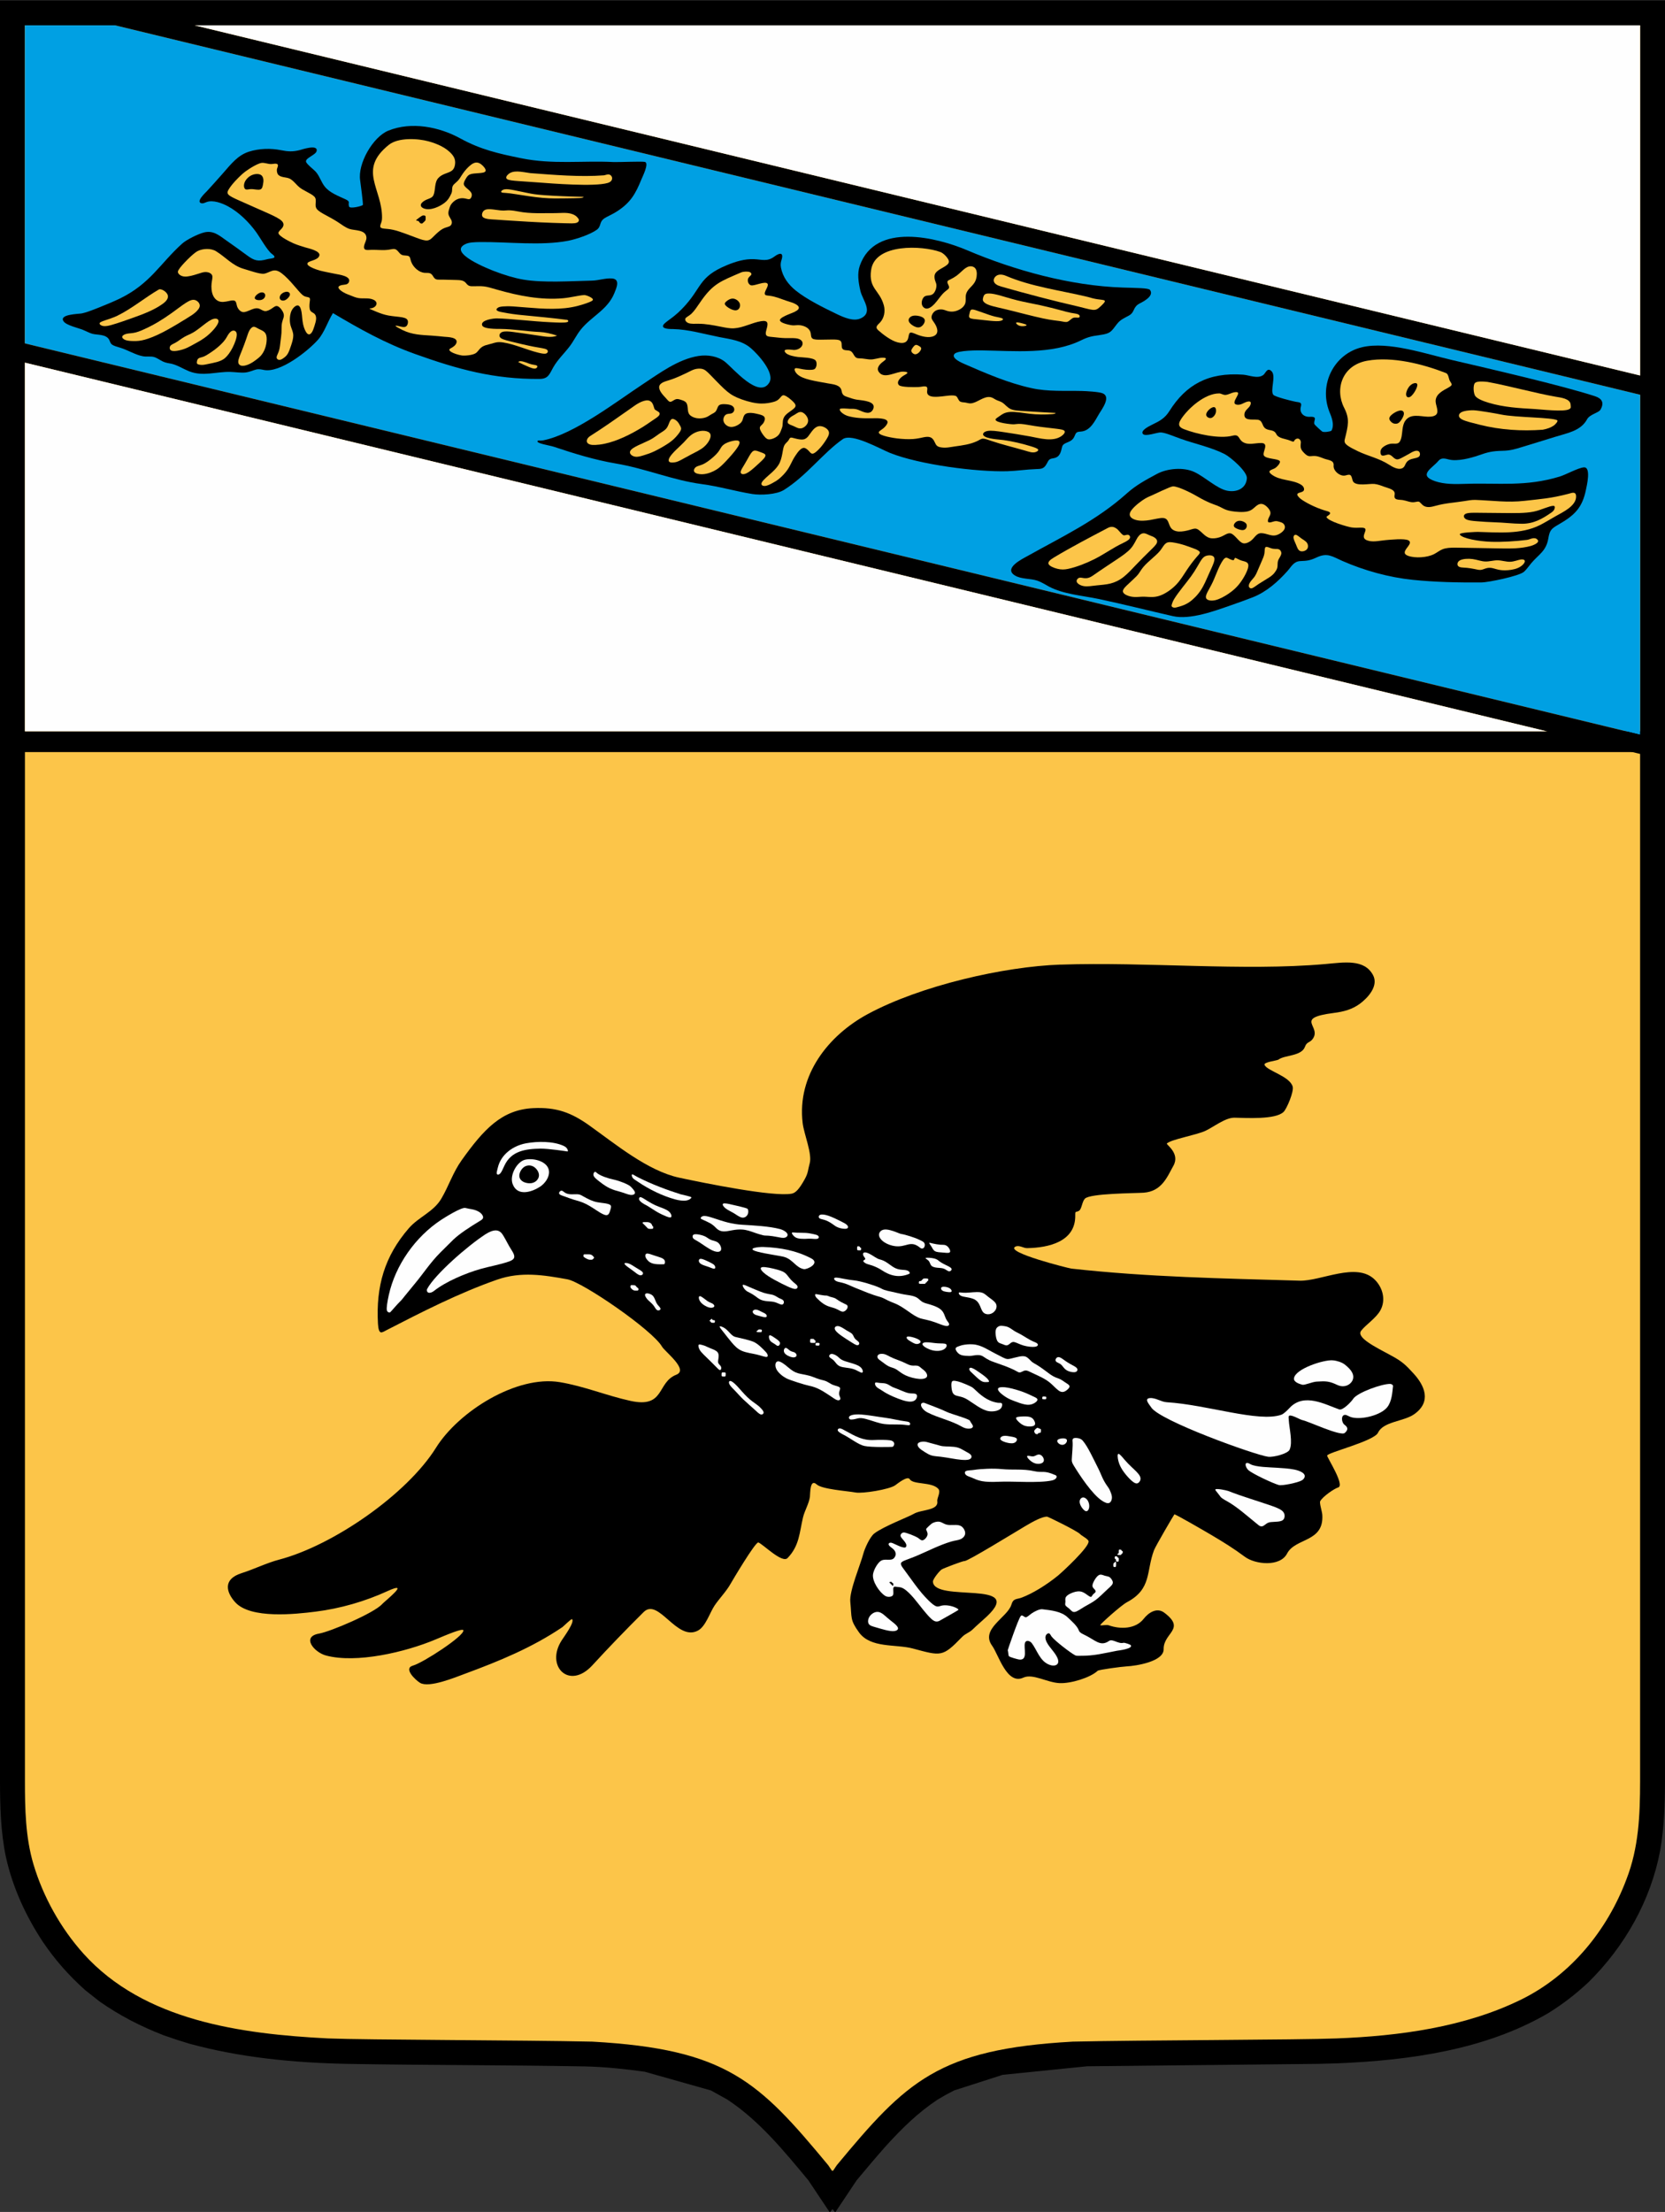 <?xml version="1.0" encoding="UTF-8"?>
<!DOCTYPE svg PUBLIC "-//W3C//DTD SVG 1.1//EN" "http://www.w3.org/Graphics/SVG/1.1/DTD/svg11.dtd">
<!-- Creator: CorelDRAW -->
<svg xmlns="http://www.w3.org/2000/svg" xml:space="preserve" width="200mm" height="265.593mm" style="shape-rendering:geometricPrecision; text-rendering:geometricPrecision; image-rendering:optimizeQuality; fill-rule:evenodd; clip-rule:evenodd"
viewBox="0 0 200 265.593"
 xmlns:xlink="http://www.w3.org/1999/xlink">
 <rect x="0" y="0" width="200" height="265.593" fill="#333333" stroke="none"/>
 <defs>
  <style type="text/css">
   <![CDATA[
    .fil0 {fill:black}
    .fil2 {fill:#00A0E3}
    .fil1 {fill:#FCC549}
    .fil3 {fill:#FEFEFE}
   ]]>
  </style>
 </defs>
 <g id="Layer_x0020_1">
  <path class="fil0" d="M106.388 257.707c-1.184,1.339 -2.336,2.703 -3.48,4.078 -0.864,1.282 -1.72,2.573 -2.58,3.86l-0.328 -0.39 -0.328 0.39 -2.578 -3.858c-2.934,-3.527 -5.853,-7.12 -9.712,-9.679l-1.99 -1.104 -7.954 -2.247c-2.365,-0.327 -4.761,-0.585 -7.151,-0.636 -9.518,-0.177 -19.039,-0.14 -28.558,-0.306 -6.41,-0.131 -12.823,-0.742 -19.026,-2.437 -1.033,-0.309 -2.045,-0.64 -3.061,-1.003 -2.777,-1.079 -5.23,-2.341 -7.678,-4.048l-1.747 -1.381c-1.964,-1.761 -3.577,-3.589 -5.054,-5.757 -2.065,-3.126 -3.649,-6.569 -4.459,-10.238 -0.623,-3.02 -0.701,-6.046 -0.704,-9.118l0 -213.782 200 0c-0.003,71.278 -0.001,142.556 -0.001,213.834 -0.008,2.806 -0.099,5.572 -0.584,8.342 -1.139,5.995 -4.252,11.476 -8.574,15.751 -1.525,1.436 -3.101,2.654 -4.882,3.755 -7.594,4.427 -16.677,5.657 -25.322,6.018l-2.364 0.063 -27.701 0.29 -10.128 1.024 -5.833 1.875c-0.685,0.345 -1.336,0.706 -1.99,1.104 -2.391,1.585 -4.31,3.485 -6.232,5.599z"/>
  <path class="fil1" d="M128.848 245.145c-16.139,0.898 -19.987,4.778 -28.336,14.841 -0.151,0.224 -0.304,0.451 -0.458,0.682 -0.018,-0.022 -0.035,-0.043 -0.053,-0.064 -0.018,0.021 -0.035,0.043 -0.053,0.064 -0.154,-0.23 -0.306,-0.456 -0.457,-0.68 -8.35,-10.065 -12.197,-13.945 -28.337,-14.843 -8.279,-0.187 -27.202,-0.202 -31.672,-0.384 -0.055,-0.002 -0.107,-0.004 -0.152,-0.006 -0.001,0 -0.001,-0 -0.002,-0 -10.318,-0.531 -22.041,-2.086 -29.316,-10.19 -2.724,-3.039 -4.824,-6.801 -5.989,-10.703 -0.968,-3.252 -1.028,-6.665 -1.028,-10.03l0 -123.529 194.014 0c-0,41.193 -0,82.386 -0,123.578 -0.006,4.061 -0.158,7.96 -1.643,11.778 -2.3,6.117 -6.661,11.464 -12.566,14.394 -6.817,3.368 -14.745,4.418 -22.278,4.707 -4.469,0.182 -23.394,0.197 -31.672,0.384zm-125.855 -157.336l0 -84.765 194.014 0c-0,28.255 -0,56.51 -0,84.765l-194.014 0z"/>
  <polygon class="fil2" points="2.993,41.236 2.993,3.045 13.844,3.045 197.007,47.397 197.007,88.216 "/>
  <g id="_496694432">
   <path id="_354975184" class="fil0" d="M46.644 15.689c-1.861,0.753 -3.705,3.991 -3.38,5.986 0.037,0.228 0.38,2.877 0.323,2.937 -0.137,0.144 -1.55,0.491 -1.654,0.19 -0.173,-0.502 0.242,-0.561 -0.467,-0.888 -0.834,-0.385 -1.871,-0.772 -2.454,-1.506 -0.416,-0.522 -0.595,-1.189 -1.031,-1.723 -0.23,-0.281 -1.154,-0.973 -1.22,-1.262 -0.106,-0.461 1.17,-0.803 1.274,-1.294 0.179,-0.852 -1.837,-0.155 -2.052,-0.101 -0.802,0.201 -1.394,0.177 -2.207,0.011 -1.245,-0.254 -2.645,-0.219 -3.881,0.176 -1.339,0.428 -2.146,1.489 -3.128,2.608 -0.676,0.77 -1.436,1.612 -1.946,2.165 -0.129,0.14 -1.368,1.264 -0.605,1.423 0.163,0.034 0.36,-0.051 0.566,-0.135 0.78,-0.321 1.927,0.131 2.606,0.499 1.322,0.716 2.491,1.878 3.361,3.069 0.482,0.66 1.362,2.242 1.899,2.634 0.806,0.588 -0.098,0.526 -0.534,0.644 -1.111,0.302 -1.544,0.204 -2.462,-0.478 -0.828,-0.615 -1.656,-1.2 -2.499,-1.794 -0.856,-0.604 -1.555,-1.226 -2.681,-0.93 -0.705,0.186 -2.06,0.855 -2.584,1.325 -2.651,2.378 -3.82,4.821 -7.51,6.612 -0.712,0.345 -1.92,0.844 -2.764,1.176 -0.844,0.332 -1.325,0.499 -1.781,0.598 -0.334,0.073 -2.831,0.085 -2.185,0.967 0.348,0.476 1.761,0.783 2.301,1.003 0.45,0.183 0.823,0.394 1.147,0.479 0.6,0.159 1.59,0.024 1.998,0.677 0.108,0.173 0.124,0.419 0.334,0.594 0.209,0.175 0.613,0.281 1.002,0.398 0.904,0.271 1.839,0.865 2.73,1.027 0.485,0.088 0.901,-0.018 1.301,0.082 0.399,0.099 0.781,0.404 1.138,0.566 0.357,0.163 0.688,0.183 0.987,0.25 0.721,0.163 1.428,0.623 2.114,0.9 1.672,0.675 3.273,0.034 4.987,0.084 0.617,0.018 1.263,0.128 1.795,0.069 0.532,-0.059 0.951,-0.287 1.301,-0.362 0.35,-0.076 0.631,0.001 0.929,0.058 1.952,0.374 5.27,-2.266 6.475,-3.618 0.796,-0.894 1.162,-2.189 1.808,-3.209 3.256,1.926 6.27,3.624 9.879,4.915 5.173,1.85 9.464,3.025 14.921,2.99 1.077,-0.007 1.193,-0.566 1.662,-1.393 0.534,-0.943 1.339,-1.682 1.986,-2.541 0.472,-0.627 0.802,-1.335 1.292,-1.957 1.263,-1.603 3.239,-2.391 4.055,-4.396 0.256,-0.63 0.759,-1.71 -0.296,-1.779 -0.804,-0.052 -1.587,0.243 -2.389,0.26 -2.557,0.053 -5.824,0.286 -8.246,-0.123 -1.031,-0.174 -2.32,-0.557 -3.501,-1.019 -0.436,-0.17 -5.785,-2.224 -3.389,-3.273 0.404,-0.177 0.982,-0.206 1.711,-0.215 3.342,-0.037 7.34,0.472 10.582,-0.159 0.932,-0.181 2.612,-0.737 3.402,-1.302 0.611,-0.437 0.26,-0.921 0.933,-1.387 0.33,-0.228 0.91,-0.439 1.568,-0.869 1.598,-1.042 2.185,-2.101 2.88,-3.805 0.143,-0.35 0.947,-1.944 0.43,-2.099 -0.304,-0.091 -3.216,0.039 -3.77,0.012 -3.744,-0.184 -7.312,0.312 -11.085,-0.453 -2.753,-0.558 -4.883,-1.04 -7.341,-2.389 -2.542,-1.394 -5.875,-2.042 -8.632,-0.926z"/>
   <path id="_354974584" class="fil0" d="M103.276 31.915c-0.317,0.913 -0.171,1.968 0.084,3.044 0.255,1.073 1.6,2.564 0.014,3.274 -0.836,0.374 -1.907,-0.063 -2.903,-0.543 -1.53,-0.738 -3.561,-1.736 -4.885,-2.803 -0.87,-0.702 -1.551,-1.588 -1.78,-2.759 -0.076,-0.39 -0.005,-0.677 0.07,-0.916 0.299,-0.958 -0.249,-0.862 -0.86,-0.405 -0.858,0.641 -1.469,0.354 -2.454,0.313 -1.094,-0.047 -2.182,0.278 -3.233,0.712 -3.552,1.468 -2.95,2.74 -5.406,5.256 -0.296,0.303 -0.608,0.592 -0.943,0.86 -0.568,0.455 -1.141,0.803 -1.291,1.054 -0.324,0.544 0.942,0.505 1.154,0.509 1.812,0.032 3.776,0.607 5.554,0.96 1.36,0.27 2.704,0.399 3.797,1.335 0.865,0.74 2.918,2.985 2.21,4.141 -1.237,2.021 -4.375,-1.764 -5.318,-2.504 -0.845,-0.663 -2.051,-0.873 -3.175,-0.701 -2.427,0.372 -4.756,2.11 -6.714,3.402 -3.149,2.076 -8.256,6.01 -11.948,6.731 -0.341,0.067 -0.574,-0.012 -0.636,0.04 -0.377,0.316 1.407,0.557 1.922,0.731 2.418,0.814 4.913,1.583 7.436,2.008 3.615,0.609 6.812,2.007 10.34,2.474 2.056,0.272 4.033,0.865 6.059,1.19 0.988,0.159 2.895,0.072 3.781,-0.48 2.735,-1.704 4.726,-4.463 7.081,-6.106 1.109,-0.774 4.531,1.194 5.679,1.653 3.529,1.411 10.429,2.299 14.078,2.196 1.162,-0.033 2.313,-0.22 3.474,-0.255 0.621,-0.018 0.927,-0.032 1.252,-0.612 0.276,-0.491 0.262,-0.603 0.824,-0.692 0.778,-0.122 0.891,-0.73 1.039,-1.36 0.151,-0.645 1.129,-0.412 1.484,-1.266 0.199,-0.479 0.245,-0.542 0.762,-0.576 1.167,-0.077 1.701,-1.299 2.21,-2.146 0.319,-0.531 1.466,-2.045 0.399,-2.456 -0.466,-0.179 -1.949,-0.259 -2.471,-0.272 -2.053,-0.053 -4.042,0.103 -6.06,-0.342 -2.841,-0.626 -5.46,-1.769 -8.107,-2.922 -0.813,-0.354 -1.456,-0.772 -1.155,-1.171 0.357,-0.473 2.913,-0.442 3.385,-0.436 3.771,0.05 8.321,0.519 11.844,-1.216 0.851,-0.419 1.32,-0.502 2.275,-0.636 1.256,-0.175 1.308,-0.38 2.025,-1.318 0.405,-0.53 0.882,-0.708 1.434,-1.015 0.778,-0.433 0.408,-1.014 1.345,-1.481 0.46,-0.229 1.716,-0.905 1.183,-1.602 -0.177,-0.231 -1.54,-0.225 -3.284,-0.282 -6.267,-0.206 -12.982,-2.062 -18.695,-4.487 -3.587,-1.523 -11.04,-3.407 -12.877,1.877z"/>
   <path id="_354971152" class="fil0" d="M159.687 49.447c0.179,0.454 0.673,1.49 0.248,2.266 -0.163,0.119 -0.921,0.225 -1.113,0.103 -0.089,-0.056 -0.876,-0.774 -0.919,-0.861 -0.213,-0.425 0.513,-0.964 -0.582,-0.908 -0.733,0.037 -1.266,-0.488 -1.061,-1.222 0.154,-0.552 -0.178,-0.499 -0.641,-0.587 -0.454,-0.086 -2.459,-0.586 -2.663,-0.828 -0.416,-0.493 0.348,-2.236 -0.199,-2.816 -0.525,-0.556 -0.728,0.226 -1.013,0.435 -0.677,0.496 -1.7,0.011 -2.427,-0.041 -4.178,-0.299 -6.85,1.197 -8.852,4.374 -0.545,0.865 -1.167,1.195 -2.038,1.614 -0.553,0.267 -1.417,0.736 -1.153,1.114 0.276,0.396 1.759,-0.202 2.181,-0.166 0.582,0.051 1.327,0.385 2.348,0.753 1.681,0.607 3.689,1.024 5.278,1.832 0.746,0.379 2.756,2.121 2.696,2.921 -0.096,1.262 -1.268,1.722 -2.396,1.485 -1.206,-0.253 -2.608,-1.615 -3.885,-2.226 -1.315,-0.629 -3.289,-0.453 -4.535,0.221 -1.337,0.723 -2.475,1.318 -3.623,2.347 -3.631,3.253 -7.728,5.164 -11.932,7.518 -0.601,0.337 -2.914,1.454 -1.492,2.324 0.762,0.467 1.861,0.338 2.703,0.627 0.496,0.17 0.942,0.472 1.416,0.723 1.686,0.892 4.053,1.076 5.887,1.461 3.008,0.632 5.982,1.395 8.979,2.073 2.067,0.468 5.034,-0.635 6.966,-1.308 0.974,-0.34 1.934,-0.686 2.631,-0.962 1.621,-0.64 3.004,-1.857 4.157,-3.154 0.483,-0.543 0.751,-1.16 1.559,-1.189 0.841,-0.03 1.176,-0.082 1.965,-0.447 1.285,-0.595 1.85,-0.107 3.075,0.432 2.633,1.157 5.596,1.973 8.447,2.267 2.728,0.281 5.497,0.334 8.237,0.313 0.898,-0.007 4.499,-0.768 5.093,-1.257 0.322,-0.265 0.623,-0.721 0.907,-1.056 0.905,-1.071 1.788,-1.436 2.048,-2.966 0.169,-0.997 0.35,-1.17 1.226,-1.675 1.903,-1.097 2.859,-1.985 3.302,-4.212 0.072,-0.361 0.655,-2.726 -0.26,-2.651 -0.699,0.057 -2.136,0.871 -2.905,1.105 -4.088,1.244 -7.334,0.743 -11.236,0.872 -1.296,0.043 -2.585,0.072 -3.726,-0.317 -2.12,-0.724 -0.343,-1.553 0.394,-2.438 0.356,-0.428 0.81,-0.281 1.285,-0.163 0.996,0.247 2.601,-0.168 3.544,-0.5 1.13,-0.397 1.645,-0.521 2.881,-0.549 0.947,-0.022 1.51,-0.196 2.404,-0.473 1.312,-0.407 2.625,-0.796 3.936,-1.209 1.424,-0.449 3.041,-0.684 3.816,-2.108 0.323,-0.594 1.383,-0.767 1.601,-1.142 0.494,-0.847 0.173,-1.35 -0.658,-1.622 -3.916,-1.28 -12.578,-3.274 -17.158,-4.342 -3.219,-0.75 -7.638,-2.269 -10.778,-1.551 -3.365,0.77 -5.277,4.431 -3.963,7.767z"/>
   <path id="_354978520" class="fil1" d="M46.709 17.389c-3.779,3.028 -0.771,5.243 -0.82,8.793 -0.005,0.38 -0.107,0.575 -0.169,0.755 -0.062,0.181 -0.085,0.347 0.075,0.433 0.159,0.086 0.501,0.091 0.859,0.131 0.359,0.04 0.735,0.114 1.313,0.301 0.578,0.188 1.358,0.49 1.974,0.72 0.616,0.23 1.069,0.388 1.399,0.35 0.329,-0.039 0.535,-0.274 0.828,-0.567 0.293,-0.293 0.674,-0.645 1.019,-0.832 0.345,-0.187 0.655,-0.211 0.845,-0.324 0.19,-0.113 0.261,-0.315 0.243,-0.495 -0.038,-0.372 -0.397,-0.629 -0.416,-1.032 -0.009,-0.194 0.059,-0.411 0.127,-0.62 0.067,-0.209 0.133,-0.41 0.332,-0.626 0.456,-0.496 1.001,-0.682 1.649,-0.524 0.222,0.054 0.381,0.112 0.513,0.012 0.131,-0.1 0.234,-0.357 0.177,-0.582 -0.057,-0.224 -0.273,-0.416 -0.486,-0.595 -0.213,-0.179 -0.422,-0.346 -0.457,-0.552 -0.035,-0.206 0.106,-0.451 0.234,-0.669 0.128,-0.218 0.244,-0.41 0.487,-0.517 0.242,-0.107 0.611,-0.13 1.007,-0.156 0.397,-0.026 0.822,-0.057 0.886,-0.262 0.064,-0.205 -0.235,-0.584 -0.533,-0.805 -0.298,-0.221 -0.597,-0.284 -0.948,-0.111 -0.351,0.173 -0.755,0.582 -1.04,0.941 -0.285,0.36 -0.45,0.671 -0.604,0.89 -0.153,0.219 -0.294,0.347 -0.448,0.48 -0.154,0.134 -0.322,0.273 -0.391,0.452 -0.07,0.179 -0.042,0.398 -0.07,0.589 -0.028,0.191 -0.112,0.355 -0.23,0.576 -0.119,0.221 -0.273,0.5 -0.631,0.785 -0.606,0.482 -1.761,1.022 -2.55,0.688 -0.263,-0.112 -0.388,-0.298 -0.316,-0.494 0.072,-0.196 0.34,-0.401 0.631,-0.534 0.29,-0.133 0.603,-0.194 0.781,-0.414 0.178,-0.22 0.221,-0.599 0.266,-0.972 0.045,-0.373 0.093,-0.741 0.262,-1.029 0.169,-0.288 0.459,-0.497 0.796,-0.646 0.642,-0.284 1.192,-0.297 1.34,-1.099 0.091,-0.492 -0.011,-0.884 -0.332,-1.269 -0.695,-0.834 -1.796,-1.3 -2.817,-1.584 -1.306,-0.363 -3.661,-0.486 -4.783,0.413z"/>
   <path id="_354975544" class="fil1" d="M29.132 20.868c-0.584,0.54 -1.24,1.189 -1.657,1.868 -0.164,0.267 -0.215,0.455 -0.013,0.654 0.202,0.199 0.658,0.408 1.105,0.612 1.197,0.544 2.407,1.058 3.605,1.598 0.718,0.324 1.376,0.634 1.674,0.932 0.298,0.299 0.238,0.586 0.061,0.824 -0.176,0.238 -0.469,0.428 -0.46,0.627 0.017,0.386 1.517,1.109 1.815,1.237 0.438,0.188 0.94,0.347 1.45,0.499 0.325,0.098 1.825,0.408 1.647,0.981 -0.19,0.607 -1.394,0.59 -1.436,0.952 -0.043,0.37 1.293,0.782 1.497,0.836 0.545,0.144 1.3,0.28 1.93,0.409 0.389,0.08 1.84,0.259 1.568,0.957 -0.144,0.369 -0.535,0.306 -0.849,0.373 -0.824,0.175 -0.229,0.633 0.196,0.88 0.287,0.167 0.563,0.259 0.854,0.374 0.291,0.115 0.596,0.252 0.923,0.307 0.602,0.102 1.276,-0.067 1.845,0.213 0.533,0.263 0.406,0.768 -0.107,0.968 -0.219,0.085 -0.448,0.042 -0.382,0.097 0.066,0.055 0.428,0.208 0.834,0.373 0.406,0.164 0.858,0.34 1.424,0.445 0.567,0.105 1.249,0.141 1.68,0.223 0.43,0.083 0.609,0.214 0.655,0.441 0.046,0.227 -0.042,0.551 -0.25,0.665 -0.209,0.114 -0.539,0.019 -0.808,-0.046 -0.269,-0.065 -0.477,-0.1 -0.409,-0.018 0.068,0.082 0.412,0.281 0.816,0.476 1.173,0.569 2.224,0.59 3.501,0.673 0.615,0.04 1.069,0.096 1.533,0.138 0.389,0.036 1.713,0.035 1.442,0.771 -0.075,0.203 -0.276,0.376 -0.475,0.498 -0.199,0.122 -0.396,0.193 -0.368,0.309 0.084,0.344 1.241,0.644 1.526,0.671 0.42,0.041 1.279,-0.04 1.642,-0.276 0.196,-0.127 0.321,-0.331 0.476,-0.504 0.418,-0.465 0.915,-0.487 1.478,-0.654 0.324,-0.096 0.66,-0.237 1.321,-0.136 1.427,0.219 2.843,0.892 4.261,1.238 0.455,0.111 0.78,0.164 0.967,0.074 0.186,-0.091 0.235,-0.325 0.02,-0.461 -0.215,-0.136 -0.695,-0.173 -1.526,-0.332 -0.832,-0.159 -2.017,-0.44 -2.793,-0.635 -0.777,-0.196 -1.145,-0.307 -1.285,-0.509 -0.14,-0.203 -0.051,-0.496 0.25,-0.619 0.301,-0.123 0.814,-0.074 1.294,-0.015 1.027,0.127 2.054,0.295 3.079,0.44 0.683,0.097 1.579,0.294 2.235,0 -0.731,-0.244 -1.495,-0.407 -2.066,-0.432 -1.641,-0.074 -3.126,-0.357 -4.784,-0.37 -0.352,-0.003 -2.012,0.034 -2.156,-0.44 -0.197,-0.645 1.406,-0.829 1.768,-0.823 1.571,0.025 4.278,0.358 6.411,0.458 0.912,0.043 1.748,0.097 2.074,-0.026 0.178,-0.067 0.08,-0.24 -0.068,-0.259 -1.517,-0.202 -3.812,-0.417 -5.4,-0.571 -0.745,-0.072 -1.486,-0.169 -2.238,-0.32 -0.195,-0.039 -1.22,-0.168 -0.652,-0.563 0.138,-0.096 0.347,-0.132 0.634,-0.156 0.286,-0.024 0.65,-0.037 1.262,0.004 2.056,0.14 4.112,0.417 6.176,0.203 1.121,-0.116 2.001,-0.391 2.56,-0.589 0.559,-0.197 0.796,-0.317 0.781,-0.448 -0.026,-0.234 -0.831,-0.554 -1.054,-0.537 -0.726,0.055 -1.586,0.297 -2.527,0.383 -2.643,0.239 -5.316,-0.287 -7.849,-1.008 -0.818,-0.233 -1.215,-0.36 -1.643,-0.411 -0.427,-0.051 -0.884,-0.026 -1.21,-0.022 -0.484,0.006 -0.66,0.004 -0.956,-0.373 -0.307,-0.391 -0.79,-0.361 -1.249,-0.381 -0.444,-0.019 -1.066,-0.034 -1.458,-0.037 -0.392,-0.003 -0.553,0.005 -0.7,-0.006 -0.598,-0.047 -0.463,-0.65 -0.999,-0.78 -0.159,-0.038 -0.348,-0.021 -0.531,-0.03 -0.724,-0.036 -1.403,-0.673 -1.648,-1.327 -0.186,-0.495 -0.054,-0.728 -0.67,-0.752 -0.424,-0.016 -0.588,-0.099 -0.853,-0.437 -0.382,-0.487 -0.596,-0.352 -1.163,-0.267 -0.718,0.108 -1.371,-0 -2.084,0.018 -0.48,0.013 -1.069,0.161 -0.86,-0.595 0.075,-0.27 0.273,-0.586 0.25,-0.896 -0.07,-0.952 -1.413,-0.811 -2.032,-1.018 -0.483,-0.162 -0.931,-0.515 -1.406,-0.825 -0.475,-0.31 -0.978,-0.577 -1.443,-0.828 -0.465,-0.251 -0.893,-0.487 -1.086,-0.753 -0.341,-0.469 0.1,-1.061 -0.283,-1.469 -0.192,-0.204 -0.586,-0.41 -0.92,-0.588 -0.334,-0.178 -0.609,-0.328 -0.842,-0.508 -0.41,-0.316 -0.767,-0.87 -1.237,-1.081 -0.407,-0.183 -1.034,-0.107 -1.352,-0.466 -0.148,-0.168 -0.204,-0.541 -0.121,-0.755 0.121,-0.313 0.209,-0.581 -0.277,-0.564 -0.172,0.006 -0.353,0.071 -0.632,0.038 -0.279,-0.033 -0.657,-0.165 -0.951,-0.132 -0.559,0.063 -1.889,0.932 -2.3,1.313z"/>
   <path id="_354974608" class="fil1" d="M60.915 21.508c0.206,0.144 0.729,0.188 1.365,0.234 0.636,0.045 1.384,0.091 2.146,0.149 1.926,0.147 6.948,0.549 8.563,0.08 0.448,-0.13 0.561,-0.402 0.536,-0.617 -0.026,-0.215 -0.192,-0.373 -0.372,-0.406 -0.18,-0.033 -0.373,0.061 -0.598,0.103 -2.866,0.222 -5.99,-0.054 -8.849,-0.264 -0.452,-0.061 -1.073,-0.188 -1.556,-0.196 -0.482,-0.008 -0.826,0.102 -1.078,0.316 -0.252,0.214 -0.363,0.457 -0.157,0.6z"/>
   <path id="_354972496" class="fil1" d="M62.118 23.343c0.76,0.119 2.005,0.325 3.069,0.416 1.064,0.091 1.947,0.069 2.704,0.057 0.758,-0.012 1.39,-0.014 1.745,-0.037 0.355,-0.024 0.431,-0.069 0.481,-0.14 -1.796,-0.039 -3.592,-0.119 -4.696,-0.2 -1.104,-0.08 -1.514,-0.16 -2.021,-0.264 -0.506,-0.104 -1.107,-0.231 -1.609,-0.329 -0.501,-0.098 -0.904,-0.166 -1.187,-0.111 -0.283,0.055 -0.448,0.234 -0.395,0.325 0.054,0.091 0.326,0.093 0.599,0.111 0.274,0.018 0.548,0.052 1.308,0.171z"/>
   <path id="_354971248" class="fil1" d="M57.967 26.021c0.123,0.175 0.427,0.246 0.717,0.285 0.29,0.039 0.567,0.046 0.845,0.062 0.278,0.016 0.556,0.041 0.943,0.067 0.387,0.027 0.883,0.055 1.518,0.097 1.952,0.127 3.856,0.224 5.812,0.272 0.682,0.017 1.171,0.045 1.448,-0.049 0.277,-0.093 0.343,-0.308 0.247,-0.459 -0.096,-0.15 -0.222,-0.311 -0.437,-0.44 -0.716,-0.429 -1.599,-0.259 -2.385,-0.264 -1.347,-0.009 -2.997,0.094 -4.423,-0.199 -0.32,-0.066 -0.721,-0.125 -1.025,-0.137 -0.303,-0.011 -0.51,0.025 -0.735,0.028 -0.225,0.003 -0.469,-0.026 -0.789,-0.071 -0.32,-0.045 -0.716,-0.105 -1.02,-0.095 -0.303,0.01 -0.514,0.091 -0.648,0.27 -0.134,0.179 -0.192,0.458 -0.068,0.632z"/>
   <path id="_354973528" class="fil1" d="M104.633 32.438c-0.306,2.253 1.023,2.361 1.533,4.227 0.194,0.709 0.045,1.539 -0.473,2.074 -0.291,0.3 -0.623,0.538 -0.208,0.908 0.588,0.523 1.556,1.26 2.318,1.455 0.505,0.129 1.075,0.172 1.273,-0.45 0.083,-0.261 0.08,-0.6 0.236,-0.692 0.157,-0.092 0.474,0.063 0.811,0.199 0.591,0.237 1.469,0.478 2.079,0.176 0.654,-0.324 0.358,-1.062 0.057,-1.523 -0.171,-0.262 -0.356,-0.45 -0.364,-0.701 -0.008,-0.252 0.16,-0.568 0.408,-0.749 0.249,-0.181 0.578,-0.227 0.83,-0.205 0.253,0.022 0.429,0.112 0.653,0.178 0.224,0.066 0.497,0.109 0.799,0.062 0.544,-0.085 1.225,-0.449 1.376,-1.024 0.066,-0.252 0.027,-0.529 0.039,-0.772 0.028,-0.575 0.38,-0.883 0.747,-1.28 0.199,-0.216 0.393,-0.445 0.501,-0.814 0.108,-0.369 0.132,-0.879 -0.029,-1.182 -0.161,-0.303 -0.508,-0.4 -0.82,-0.328 -0.312,0.072 -0.591,0.313 -0.825,0.527 -0.234,0.214 -0.424,0.401 -0.654,0.571 -0.231,0.17 -0.502,0.324 -0.716,0.429 -0.213,0.105 -0.368,0.16 -0.396,0.283 -0.066,0.285 0.361,0.603 0.121,0.872 -0.117,0.131 -0.388,0.275 -0.693,0.605 -0.306,0.33 -0.647,0.847 -0.987,1.209 -0.339,0.363 -0.676,0.572 -0.959,0.559 -0.283,-0.013 -0.512,-0.248 -0.562,-0.549 -0.05,-0.301 0.078,-0.668 0.263,-0.845 0.185,-0.177 0.427,-0.164 0.637,-0.191 0.21,-0.027 0.39,-0.095 0.53,-0.256 0.236,-0.271 0.392,-0.79 0.299,-1.148 -0.038,-0.147 -0.11,-0.277 -0.157,-0.458 -0.047,-0.181 -0.069,-0.414 -0.026,-0.591 0.083,-0.347 0.488,-0.6 0.775,-0.763 0.277,-0.158 0.712,-0.379 0.863,-0.617 0.151,-0.238 0.02,-0.491 -0.183,-0.748 -0.203,-0.257 -0.479,-0.516 -0.782,-0.628 -2.141,-0.788 -7.871,-1.062 -8.312,2.182z"/>
   <path id="_354974632" class="fil1" d="M21.507 32.327c-0.081,0.133 -0.191,0.259 -0.112,0.439 0.079,0.18 0.347,0.415 0.785,0.442 0.438,0.028 1.046,-0.151 1.503,-0.297 0.456,-0.146 0.761,-0.261 1.071,-0.247 0.31,0.014 0.627,0.155 0.725,0.39 0.098,0.235 -0.023,0.563 -0.067,0.997 -0.044,0.434 -0.013,0.974 0.167,1.393 0.179,0.419 0.507,0.717 0.918,0.789 0.411,0.072 0.907,-0.081 1.235,-0.136 0.328,-0.054 0.488,-0.01 0.575,0.121 0.087,0.131 0.102,0.349 0.163,0.542 0.061,0.193 0.168,0.36 0.309,0.499 0.142,0.139 0.318,0.25 0.589,0.211 0.271,-0.039 0.636,-0.227 0.943,-0.342 0.307,-0.114 0.555,-0.154 0.796,-0.072 0.241,0.082 0.474,0.287 0.749,0.298 0.275,0.011 0.591,-0.172 0.844,-0.347 0.253,-0.175 0.442,-0.343 0.692,-0.223 0.25,0.119 0.562,0.525 0.663,0.845 0.101,0.32 -0.008,0.553 -0.086,0.782 -0.078,0.229 -0.125,0.454 -0.141,0.714 -0.016,0.26 -0.001,0.555 -0.019,0.854 -0.017,0.3 -0.067,0.604 -0.11,0.973 -0.043,0.368 -0.079,0.8 -0.184,1.147 -0.106,0.346 -0.282,0.607 -0.288,0.798 -0.006,0.191 0.158,0.312 0.332,0.315 0.174,0.003 0.357,-0.114 0.531,-0.24 0.174,-0.127 0.338,-0.264 0.482,-0.51 0.144,-0.246 0.269,-0.602 0.399,-0.996 0.13,-0.393 0.264,-0.824 0.257,-1.198 -0.008,-0.374 -0.158,-0.691 -0.258,-0.978 -0.101,-0.287 -0.153,-0.545 -0.155,-0.891 -0.002,-0.346 0.045,-0.78 0.231,-1.133 0.185,-0.353 0.509,-0.625 0.739,-0.59 0.23,0.035 0.367,0.376 0.439,0.807 0.071,0.431 0.077,0.952 0.182,1.443 0.105,0.491 0.311,0.953 0.507,1.131 0.196,0.179 0.383,0.075 0.523,-0.119 0.141,-0.193 0.235,-0.476 0.332,-0.779 0.097,-0.303 0.195,-0.627 0.205,-0.894 0.009,-0.266 -0.07,-0.476 -0.224,-0.607 -0.154,-0.131 -0.383,-0.184 -0.492,-0.399 -0.109,-0.215 -0.098,-0.593 -0.067,-0.88 0.031,-0.287 0.083,-0.485 0.006,-0.59 -0.077,-0.105 -0.283,-0.117 -0.465,-0.165 -0.182,-0.048 -0.342,-0.131 -0.623,-0.426 -0.281,-0.295 -0.684,-0.801 -1.159,-1.323 -0.475,-0.521 -1.022,-1.057 -1.45,-1.275 -0.428,-0.218 -0.737,-0.119 -1.016,-0.006 -0.28,0.113 -0.531,0.239 -0.771,0.272 -0.509,0.072 -1.865,-0.423 -2.409,-0.575 -1.371,-0.383 -2.203,-1.42 -3.349,-2.124 -0.624,-0.384 -1.606,-0.335 -2.243,-0.005 -0.528,0.273 -1.915,1.686 -2.203,2.163z"/>
   <path id="_354971464" class="fil1" d="M84.134 36.257c-0.405,0.588 -0.747,1.103 -1.075,1.408 -0.329,0.306 -0.645,0.403 -0.728,0.582 -0.083,0.179 0.069,0.44 0.378,0.552 0.309,0.112 0.777,0.076 1.181,0.076 0.881,-0.001 1.814,0.181 2.675,0.351 0.533,0.105 1.069,0.228 1.62,0.194 1.107,-0.068 2.135,-0.673 3.224,-0.852 0.908,-0.149 0.867,0.283 0.66,0.995 -0.259,0.89 0.1,0.84 0.895,0.921 0.41,0.042 0.864,0.1 1.32,0.113 0.456,0.013 0.916,-0.018 1.284,0.019 1.335,0.133 0.941,1.365 -0.187,1.409 -0.15,0.006 -1.519,-0.264 -1.027,0.321 0.275,0.328 1.113,0.474 1.507,0.52 0.448,0.053 1.787,0.048 2.108,0.418 0.216,0.25 0.14,0.952 -0.201,1.068 -0.281,0.096 -0.832,0.07 -1.298,-0.008 -0.466,-0.078 -0.847,-0.207 -0.973,-0.101 -0.127,0.106 0.002,0.448 0.307,0.72 0.305,0.272 0.788,0.475 1.458,0.643 0.67,0.169 1.526,0.304 2.182,0.427 0.62,0.117 1.528,0.155 1.649,0.905 0.093,0.578 0.379,0.622 0.893,0.795 0.263,0.089 0.521,0.184 0.899,0.251 0.468,0.083 1.871,0.128 2.042,0.718 0.073,0.251 -0.077,0.592 -0.302,0.75 -0.493,0.347 -1.245,-0.177 -1.728,-0.307 -0.278,-0.075 -0.522,-0.054 -0.808,-0.058 -0.121,-0.001 -1.188,-0.12 -1.214,0.046 -0.051,0.329 0.662,0.724 0.88,0.791 0.973,0.3 1.99,0.316 2.997,0.3 0.303,-0.005 1.911,-0.093 1.861,0.488 -0.018,0.213 -0.247,0.504 -0.506,0.717 -0.259,0.213 -0.547,0.348 -0.551,0.491 -0.011,0.422 1.966,0.696 2.197,0.723 0.615,0.073 1.331,0.114 1.906,0.074 0.575,-0.039 1.007,-0.159 1.316,-0.218 0.642,-0.121 1.023,-0.038 1.294,0.576 0.193,0.437 0.319,0.575 0.815,0.648 0.586,0.085 1.078,-0.043 1.653,-0.124 0.889,-0.126 1.739,-0.23 2.573,-0.604 0.364,-0.163 0.513,-0.319 0.763,-0.325 0.25,-0.006 0.602,0.138 1.058,0.29 1.287,0.429 2.62,0.745 3.923,1.124 0.584,0.17 0.872,0.27 1.154,0.238 0.282,-0.031 0.558,-0.193 0.493,-0.338 -0.065,-0.145 -0.47,-0.273 -0.857,-0.393 -1.073,-0.334 -2.182,-0.589 -3.293,-0.751 -0.54,-0.079 -2.057,-0.12 -2.412,-0.555 -0.16,-0.196 0.039,-0.454 0.478,-0.536 0.439,-0.082 1.118,0.012 2.037,0.15 0.919,0.139 2.077,0.323 3.063,0.503 1.145,0.209 2.749,0.703 3.801,-0.052 0.302,-0.216 0.461,-0.466 0.344,-0.614 -0.117,-0.148 -0.511,-0.196 -0.895,-0.246 -0.899,-0.116 -1.808,-0.2 -2.702,-0.34 -0.561,-0.088 -1.178,-0.213 -1.597,-0.244 -0.419,-0.031 -0.64,0.032 -0.881,0.042 -0.326,0.013 -2.192,-0.186 -2.203,-0.559 -0.004,-0.121 0.22,-0.244 0.492,-0.434 0.272,-0.19 0.593,-0.449 1.253,-0.49 0.66,-0.041 1.661,0.134 2.361,0.218 0.858,0.102 1.855,0.113 2.721,0.039 0.274,-0.023 0.351,-0.068 0.402,-0.138 -1.335,-0.067 -2.668,-0.155 -3.595,-0.212 -0.926,-0.057 -1.445,-0.082 -1.831,-0.264 -0.386,-0.182 -0.64,-0.52 -0.906,-0.715 -0.267,-0.195 -0.547,-0.248 -0.789,-0.363 -0.242,-0.114 -0.444,-0.29 -0.698,-0.341 -0.836,-0.168 -1.611,0.705 -2.412,0.747 -0.223,0.011 -0.409,-0.071 -0.637,-0.103 -0.227,-0.033 -0.496,-0.015 -0.664,-0.157 -0.169,-0.142 -0.237,-0.442 -0.397,-0.584 -0.273,-0.241 -1.403,-0.023 -1.741,0.004 -0.449,0.037 -1.726,0.227 -1.779,-0.487 -0.026,-0.345 0.207,-0.731 -0.352,-0.718 -0.171,0.004 -0.35,0.064 -0.718,0.081 -0.364,0.017 -2.054,0.048 -2.316,-0.232 -0.377,-0.402 0.258,-0.969 0.569,-1.142 0.433,-0.241 0.756,-0.431 -0.011,-0.476 -0.885,-0.052 -2.329,0.988 -2.982,0.027 -0.33,-0.485 0.169,-0.974 0.532,-1.233 0.323,-0.231 0.559,-0.468 -0.064,-0.466 -0.513,0.002 -0.986,0.235 -1.522,0.21 -0.29,-0.013 -0.609,-0.087 -0.905,-0.112 -0.634,-0.055 -0.751,0.067 -1.078,-0.509 -0.235,-0.414 -0.415,-0.461 -0.866,-0.484 -0.918,-0.048 -0.285,-0.866 -0.753,-1.165 -0.173,-0.111 -0.511,-0.124 -0.934,-0.123 -0.423,0.001 -0.931,0.017 -1.37,0.02 -0.439,0.003 -0.808,-0.005 -0.992,-0.13 -0.183,-0.125 -0.18,-0.366 -0.21,-0.591 -0.085,-0.635 -0.677,-0.926 -1.264,-1.012 -0.319,-0.047 -0.564,0.021 -0.863,0.015 -0.237,-0.005 -1.702,-0.266 -1.572,-0.681 0.06,-0.193 0.495,-0.418 0.992,-0.629 0.497,-0.211 1.972,-0.627 0.881,-1.244 -0.289,-0.163 -0.645,-0.253 -1.016,-0.375 -0.682,-0.223 -1.345,-0.526 -2.063,-0.62 -0.276,-0.036 -0.507,-0.031 -0.585,-0.144 -0.208,-0.303 0.473,-0.988 0.303,-1.29 -0.234,-0.416 -1.596,0.288 -1.996,0.171 -0.305,-0.089 -0.435,-0.489 -0.363,-0.753 0.072,-0.264 0.347,-0.394 0.403,-0.536 0.056,-0.143 -0.107,-0.299 -0.294,-0.331 -0.187,-0.032 -0.632,-0.056 -0.953,0.083 -2.421,1.052 -3.34,1.311 -4.872,3.538z"/>
   <path id="_354971344" class="fil1" d="M120.237 34.4c2.988,0.856 6.28,1.72 9.312,2.413 0.619,0.142 1.262,0.344 1.672,0.386 0.41,0.041 0.586,-0.079 0.75,-0.211 0.164,-0.132 0.317,-0.276 0.479,-0.442 0.162,-0.166 0.335,-0.353 0.236,-0.451 -0.098,-0.098 -0.467,-0.107 -0.854,-0.164 -0.387,-0.057 -0.791,-0.161 -1.192,-0.284 -3.276,-0.781 -6.789,-1.234 -9.796,-2.525 -0.424,-0.182 -0.832,-0.204 -1.115,-0.033 -0.283,0.171 -0.415,0.467 -0.34,0.716 0.075,0.25 0.358,0.454 0.849,0.595z"/>
   <path id="_354973000" class="fil1" d="M14.097 37.912c-0.467,0.227 -1.066,0.415 -1.48,0.555 -0.413,0.14 -0.64,0.232 -0.656,0.358 -0.017,0.126 0.177,0.286 0.453,0.327 0.276,0.041 0.634,-0.037 0.932,-0.12 0.886,-0.247 1.784,-0.578 2.65,-0.883 1.174,-0.414 2.539,-0.933 3.547,-1.664 0.451,-0.327 0.637,-0.626 0.631,-0.891 -0.006,-0.265 -0.205,-0.498 -0.435,-0.658 -0.23,-0.161 -0.492,-0.25 -0.652,-0.178 -1.663,0.966 -3.266,2.314 -4.991,3.153z"/>
   <path id="_354973888" class="fil1" d="M118.925 36.668c0.455,0.149 1.155,0.289 2.346,0.582 1.191,0.293 2.873,0.738 3.994,0.977 1.121,0.238 1.683,0.27 2.09,0.333 0.408,0.063 0.661,0.158 0.89,0.066 0.228,-0.091 0.431,-0.369 0.675,-0.458 0.244,-0.089 0.528,0.01 0.672,-0.039 0.144,-0.049 0.147,-0.246 -0.038,-0.359 -0.185,-0.113 -0.558,-0.142 -0.911,-0.206 -0.353,-0.064 -0.688,-0.162 -1.29,-0.324 -0.603,-0.163 -1.475,-0.39 -2.392,-0.589 -0.917,-0.199 -1.879,-0.368 -2.78,-0.592 -0.901,-0.224 -1.742,-0.502 -2.338,-0.654 -0.597,-0.152 -0.95,-0.177 -1.185,-0.161 -0.235,0.016 -0.352,0.073 -0.435,0.187 -0.083,0.114 -0.132,0.285 -0.154,0.423 -0.022,0.138 -0.018,0.244 0.088,0.376 0.106,0.131 0.315,0.288 0.769,0.437z"/>
   <path id="_354975400" class="fil1" d="M18.983 38.666c-0.477,0.285 -0.863,0.486 -1.309,0.701 -0.446,0.215 -0.951,0.443 -1.369,0.55 -0.418,0.107 -0.75,0.095 -1.04,0.152 -0.291,0.058 -0.541,0.187 -0.581,0.34 -0.04,0.153 0.131,0.329 0.405,0.426 0.275,0.097 0.654,0.114 1.02,0.116 0.366,0.002 0.718,-0.012 1.264,-0.16 0.545,-0.148 1.284,-0.429 2.204,-0.904 0.92,-0.476 2.022,-1.147 2.703,-1.566 0.681,-0.419 0.942,-0.587 1.202,-0.819 0.26,-0.232 0.52,-0.527 0.513,-0.818 -0.007,-0.291 -0.279,-0.578 -0.579,-0.659 -0.3,-0.081 -0.627,0.043 -1.101,0.347 -0.475,0.304 -1.097,0.789 -1.692,1.215 -0.595,0.426 -1.163,0.794 -1.64,1.079z"/>
   <path id="_354974896" class="fil1" d="M116.525 38.191c0.17,0.103 0.559,0.129 1.014,0.175 0.456,0.047 0.978,0.114 1.457,0.157 0.479,0.044 0.916,0.064 1.185,0.005 0.269,-0.059 0.37,-0.197 0.231,-0.287 -0.139,-0.091 -0.518,-0.134 -0.936,-0.237 -0.417,-0.104 -0.873,-0.269 -1.26,-0.408 -0.387,-0.139 -0.706,-0.253 -0.971,-0.337 -0.265,-0.084 -0.476,-0.139 -0.6,-0.056 -0.123,0.083 -0.159,0.304 -0.201,0.504 -0.042,0.2 -0.091,0.38 0.079,0.482z"/>
   <path id="_354971560" class="fil1" d="M22.144 40.453c-0.349,0.199 -0.695,0.479 -0.997,0.656 -0.302,0.177 -0.56,0.251 -0.684,0.422 -0.123,0.171 -0.112,0.439 0.096,0.551 0.208,0.112 0.614,0.068 0.977,-0.012 0.363,-0.079 0.684,-0.194 0.964,-0.321 0.279,-0.127 0.517,-0.267 0.923,-0.489 0.406,-0.222 0.98,-0.525 1.546,-1.004 0.567,-0.478 1.125,-1.131 1.25,-1.528 0.125,-0.397 -0.185,-0.537 -0.559,-0.442 -0.374,0.095 -0.813,0.427 -1.234,0.755 -0.422,0.328 -0.826,0.651 -1.204,0.872 -0.378,0.221 -0.729,0.339 -1.077,0.538z"/>
   <path id="_354971536" class="fil1" d="M123.302 39.069c0.074,-0.075 -0.175,-0.154 -0.483,-0.237 -0.308,-0.082 -0.676,-0.167 -0.75,-0.092 -0.074,0.075 0.146,0.31 0.455,0.392 0.308,0.082 0.705,0.012 0.779,-0.063z"/>
   <path id="_354973240" class="fil1" d="M28.619 43.433c-0.002,0.316 0.208,0.473 0.487,0.492 0.279,0.019 0.626,-0.101 0.925,-0.251 0.3,-0.151 0.552,-0.333 0.783,-0.508 0.231,-0.175 0.441,-0.344 0.629,-0.591 0.188,-0.247 0.356,-0.573 0.462,-0.949 0.107,-0.376 0.153,-0.803 0.122,-1.121 -0.031,-0.318 -0.139,-0.526 -0.32,-0.675 -0.181,-0.149 -0.437,-0.239 -0.66,-0.357 -0.224,-0.117 -0.416,-0.262 -0.603,-0.234 -0.187,0.028 -0.368,0.23 -0.496,0.463 -0.128,0.234 -0.204,0.499 -0.345,0.916 -0.141,0.417 -0.348,0.985 -0.558,1.505 -0.21,0.521 -0.424,0.994 -0.425,1.309z"/>
   <path id="_354974128" class="fil1" d="M25.265 42.355c-0.221,0.144 -0.509,0.343 -0.773,0.452 -0.264,0.109 -0.504,0.126 -0.645,0.226 -0.14,0.1 -0.181,0.282 -0.198,0.414 -0.018,0.133 -0.013,0.216 0.098,0.276 0.111,0.06 0.327,0.096 0.538,0.092 0.211,-0.004 0.418,-0.047 0.717,-0.112 0.654,-0.142 1.484,-0.253 2.007,-0.694 0.316,-0.267 0.644,-0.707 0.93,-1.267 0.286,-0.559 0.53,-1.238 0.501,-1.627 -0.03,-0.388 -0.333,-0.486 -0.585,-0.375 -0.252,0.111 -0.453,0.43 -0.624,0.747 -0.374,0.693 -1.28,1.421 -1.966,1.868z"/>
   <path id="_354976192" class="fil1" d="M109.477 42.027c-0.087,0.238 0.241,0.5 0.439,0.513 0.222,0.014 0.486,-0.192 0.603,-0.375 0.114,-0.18 0.263,-0.386 -0.053,-0.575 -0.127,-0.076 -0.351,-0.229 -0.504,-0.162 -0.208,0.091 -0.432,0.456 -0.485,0.599z"/>
   <path id="_354971728" class="fil1" d="M161.454 48.955c0.698,1.363 0.496,2.114 0.08,3.798 -0.075,0.304 0.008,0.491 0.289,0.708 0.281,0.217 0.76,0.465 1.259,0.705 1.269,0.61 2.552,0.851 3.742,1.613 0.429,0.275 1.207,0.745 1.72,0.379 0.167,-0.119 0.221,-0.309 0.31,-0.481 0.229,-0.443 0.584,-0.54 1.041,-0.642 0.244,-0.054 0.502,-0.107 0.612,-0.275 0.11,-0.168 0.071,-0.453 -0.086,-0.567 -0.323,-0.233 -0.895,0.145 -1.173,0.308 -0.205,0.12 -0.487,0.267 -0.743,0.403 -0.256,0.136 -0.485,0.262 -0.679,0.255 -0.392,-0.015 -0.606,-0.524 -0.994,-0.579 -0.26,-0.037 -0.771,0.299 -0.941,0.014 -0.088,-0.148 -0.12,-0.453 0.05,-0.705 0.17,-0.252 0.541,-0.45 0.832,-0.543 0.29,-0.093 0.499,-0.081 0.708,-0.075 0.209,0.006 0.42,0.007 0.572,-0.14 0.337,-0.325 0.357,-1.145 0.417,-1.583 0.043,-0.321 0.115,-0.7 0.321,-1.009 0.621,-0.928 1.809,-0.531 2.717,-0.503 0.511,0.016 0.875,-0.086 1.038,-0.288 0.163,-0.202 0.125,-0.504 0.053,-0.808 -0.073,-0.304 -0.181,-0.611 -0.143,-0.915 0.094,-0.756 0.912,-1.146 1.496,-1.472 0.276,-0.155 0.422,-0.259 0.425,-0.384 0.003,-0.125 -0.136,-0.271 -0.224,-0.44 -0.142,-0.272 -0.149,-0.814 -0.46,-0.935 -2.768,-1.083 -6.441,-2.023 -9.463,-1.482 -3.038,0.544 -3.906,3.435 -2.774,5.643z"/>
   <path id="_354971656" class="fil1" d="M64.518 43.929c-0.083,-0.103 -0.361,-0.111 -0.623,-0.17 -0.263,-0.059 -0.51,-0.168 -0.743,-0.249 -0.232,-0.081 -0.449,-0.135 -0.601,-0.14 -0.152,-0.006 -0.238,0.036 -0.297,0.107 0.364,0.185 0.738,0.353 1.093,0.508 0.355,0.155 0.694,0.298 0.918,0.271 0.225,-0.027 0.336,-0.224 0.253,-0.326z"/>
   <path id="_354973504" class="fil1" d="M80.831 45.496c-0.514,0.189 -0.877,0.267 -1.151,0.394 -0.274,0.127 -0.46,0.301 -0.496,0.524 -0.037,0.223 0.075,0.494 0.254,0.751 0.178,0.257 0.423,0.5 0.61,0.71 0.187,0.21 0.317,0.387 0.494,0.371 0.178,-0.016 0.403,-0.226 0.615,-0.3 0.211,-0.073 0.409,-0.01 0.632,0.061 0.224,0.071 0.474,0.149 0.617,0.316 0.143,0.167 0.18,0.422 0.203,0.687 0.022,0.265 0.03,0.54 0.208,0.762 0.178,0.222 0.528,0.39 0.902,0.446 0.374,0.056 0.773,0 1.055,-0.099 0.282,-0.099 0.448,-0.241 0.648,-0.356 0.2,-0.115 0.434,-0.202 0.574,-0.398 0.141,-0.195 0.187,-0.499 0.338,-0.661 0.151,-0.162 0.406,-0.183 0.704,-0.174 0.298,0.009 0.639,0.049 0.86,0.168 0.221,0.119 0.321,0.318 0.305,0.508 -0.017,0.19 -0.15,0.37 -0.351,0.433 -0.201,0.063 -0.468,0.01 -0.675,0.158 -0.207,0.148 -0.354,0.498 -0.253,0.82 0.101,0.322 0.449,0.617 0.855,0.647 0.407,0.03 0.872,-0.206 1.125,-0.422 0.254,-0.216 0.296,-0.412 0.352,-0.613 0.056,-0.201 0.125,-0.408 0.298,-0.523 0.173,-0.116 0.449,-0.141 0.722,-0.123 0.273,0.018 0.542,0.078 0.838,0.151 0.296,0.073 0.619,0.159 0.722,0.37 0.102,0.211 -0.016,0.547 -0.189,0.762 -0.172,0.215 -0.399,0.309 -0.376,0.563 0.023,0.254 0.294,0.667 0.516,0.941 0.221,0.274 0.392,0.408 0.679,0.388 0.287,-0.02 0.69,-0.195 0.937,-0.412 0.247,-0.216 0.339,-0.474 0.419,-0.681 0.08,-0.207 0.148,-0.362 0.175,-0.543 0.049,-0.355 -0.041,-0.82 0.336,-1.245 0.183,-0.208 0.472,-0.404 0.731,-0.59 0.259,-0.186 0.487,-0.362 0.497,-0.562 0.009,-0.2 -0.2,-0.425 -0.477,-0.668 -0.277,-0.243 -0.621,-0.505 -0.846,-0.575 -0.226,-0.07 -0.334,0.052 -0.449,0.188 -0.116,0.135 -0.239,0.284 -0.412,0.397 -0.173,0.112 -0.396,0.188 -0.789,0.271 -0.393,0.083 -0.957,0.173 -1.698,0.077 -0.741,-0.096 -1.659,-0.377 -2.323,-0.666 -0.664,-0.289 -1.074,-0.587 -1.617,-1.094 -0.542,-0.508 -1.216,-1.226 -1.653,-1.668 -0.437,-0.442 -0.637,-0.608 -0.912,-0.681 -0.275,-0.073 -0.625,-0.052 -0.922,0.03 -0.297,0.083 -0.543,0.227 -0.998,0.45 -0.455,0.223 -1.121,0.523 -1.634,0.712z"/>
   <path id="_354974152" class="fil1" d="M177.228 47.576c0.245,0.29 0.803,0.549 1.591,0.785 1.839,0.55 3.645,0.644 5.543,0.755 0.733,0.043 3.46,0.357 4.098,0.03 0.31,-0.159 0.211,-0.254 0.203,-0.541 -0.019,-0.746 -1.189,-0.866 -1.797,-0.97 -2.284,-0.389 -5.742,-1.339 -8.207,-1.781 -0.576,-0.062 -1.185,-0.087 -1.447,0.1 -0.314,0.224 -0.224,1.339 0.015,1.622z"/>
   <path id="_354975448" class="fil1" d="M146.461 47.238c-1.697,-0.018 -3.721,1.758 -4.585,3.08 -0.474,0.726 -0.187,1.009 0.356,1.219 1.489,0.575 4.237,1.192 5.824,0.778 0.849,-0.222 0.67,0.403 1.232,0.758 0.676,0.426 1.511,0.101 2.232,0.122 0.995,0.029 0.042,1.141 0.308,1.519 0.297,0.421 1.711,0.342 1.902,0.657 0.135,0.222 -0.408,0.75 -0.565,0.838 -0.393,0.219 -1.03,0.286 -0.438,0.748 1.024,0.798 2.486,0.596 3.535,1.228 0.191,0.115 0.312,0.258 0.358,0.406 0.206,0.673 -0.876,0.42 -0.779,0.835 0.038,0.161 0.273,0.412 0.63,0.642 0.844,0.543 1.952,1.035 2.924,1.3 0.912,0.248 -0.102,0.6 -0.061,0.713 0.182,0.504 2.541,1.181 3.026,1.25 0.415,0.059 0.765,0.035 1.053,0.025 1.569,-0.053 -0.564,1.239 1.045,1.597 0.614,0.137 1.355,-0.043 1.977,-0.098 0.569,-0.049 2.283,-0.228 2.742,0.026 0.783,0.433 -1.263,1.41 -0.047,1.855 0.867,0.318 2.305,0.213 3.115,-0.193 0.367,-0.184 0.666,-0.451 1.062,-0.602 0.395,-0.151 0.887,-0.187 1.52,-0.182 1.823,0.015 3.651,0.072 5.476,0.093 1.245,0.014 2.36,0.029 3.578,-0.297 0.163,-0.044 1.122,-0.367 0.825,-0.728 -0.364,-0.441 -0.904,-0.048 -1.272,-0.003 -1.347,0.165 -2.972,0.274 -4.309,0.231 -1.479,-0.048 -3.483,-0.398 -3.771,-0.872 -0.16,-0.264 2.102,-0.318 2.148,-0.317 2.452,0.064 5.184,0.326 7.464,-0.812 0.566,-0.282 1.215,-0.685 1.91,-1.08 0.82,-0.466 2.498,-1.227 2.445,-2.402 -0.028,-0.619 -0.551,-0.375 -0.903,-0.283 -2.165,0.566 -3.348,0.624 -5.278,0.846 -2.048,0.236 -3.915,-0.041 -5.924,-0.11 -0.434,-0.015 -0.904,0.076 -1.318,0.142 -1.19,0.19 -2.266,0.237 -3.444,0.563 -0.515,0.143 -1.131,0.3 -1.577,-0.102 -0.471,-0.425 -0.285,-0.468 -0.962,-0.338 -0.442,0.085 -0.961,-0.172 -1.395,-0.241 -0.494,-0.079 -1.14,0.048 -0.998,-0.634 0.134,-0.64 -0.717,-0.773 -1.177,-0.944 -0.422,-0.157 -0.84,-0.323 -1.259,-0.364 -0.569,-0.055 -2.096,0.292 -2.521,-0.246 -0.169,-0.214 -0.137,-0.765 -0.436,-0.849 -0.144,-0.04 -0.359,0.041 -0.545,0.082 -0.611,0.134 -1.452,-0.549 -1.389,-1.191 0.063,-0.64 -0.582,-0.64 -1.064,-0.807 -0.369,-0.127 -0.731,-0.299 -1.045,-0.334 -0.707,-0.079 -0.832,0.24 -1.427,-0.364 -0.425,-0.432 -0.475,-0.646 -0.402,-1.228 0.039,-0.307 -0.226,-0.627 -0.554,-0.473 -0.425,0.199 -0.047,0.505 -0.746,0.204 -0.526,-0.227 -1.38,-0.234 -1.64,-0.77 -0.318,-0.654 -0.94,-0.331 -1.396,-0.748 -0.28,-0.255 -0.278,-0.763 -0.645,-0.931 -0.455,-0.208 -1.763,0.19 -1.798,-0.594 -0.028,-0.646 0.564,-0.792 0.725,-1.253 0.234,-0.673 -0.58,-0.324 -0.798,-0.211 -0.223,0.115 -0.447,0.212 -0.67,0.208 -1.371,-0.02 0.959,-1.794 -0.529,-1.488 -0.295,0.061 -0.684,0.284 -0.983,0.304 -0.299,0.02 -0.509,-0.164 -0.76,-0.184z"/>
   <path id="_354975904" class="fil1" d="M70.917 52.34c-0.24,0.152 -0.346,0.299 -0.396,0.439 -0.05,0.14 -0.043,0.273 0.024,0.375 0.067,0.103 0.194,0.176 0.343,0.221 0.149,0.045 0.321,0.062 0.601,0.052 0.28,-0.01 0.667,-0.048 1.11,-0.14 1.569,-0.324 3.209,-1.16 4.568,-1.992 0.464,-0.284 0.852,-0.567 1.202,-0.803 0.35,-0.236 0.663,-0.427 0.794,-0.604 0.131,-0.177 0.081,-0.341 -0.059,-0.431 -0.649,-0.415 -0.386,-0.164 -0.667,-0.889 -0.093,-0.239 -0.29,-0.452 -0.594,-0.489 -0.304,-0.036 -0.715,0.104 -1.089,0.304 -0.374,0.201 -0.711,0.461 -1.107,0.738 -1.612,1.127 -3.073,2.171 -4.73,3.219z"/>
   <path id="_354974752" class="fil1" d="M94.638 50.786c0.09,0.175 0.418,0.256 0.725,0.394 0.307,0.138 0.593,0.334 0.942,0.241 0.349,-0.093 0.762,-0.476 0.769,-0.901 0.007,-0.426 -0.392,-0.894 -0.724,-1.017 -0.332,-0.122 -0.598,0.103 -0.837,0.255 -0.24,0.152 -0.453,0.232 -0.635,0.407 -0.181,0.175 -0.331,0.446 -0.241,0.621z"/>
   <path id="_354971968" class="fil1" d="M175.667 50.388c0.416,0.207 1.197,0.392 2.081,0.614 2.507,0.63 5.032,0.777 7.549,0.598 0.638,-0.117 0.995,-0.283 1.283,-0.464 0.288,-0.181 0.61,-0.585 0.475,-0.672 -0.547,-0.355 -5,-0.327 -6.729,-0.689 -0.612,-0.128 -2.685,-0.485 -3.283,-0.51 -0.345,-0.014 -0.82,0.021 -1.157,0.105 -0.337,0.084 -0.536,0.217 -0.61,0.399 -0.074,0.182 -0.025,0.413 0.391,0.62z"/>
   <path id="_354971896" class="fil1" d="M78.406 52.627c-0.289,0.179 -0.615,0.33 -1.057,0.528 -0.443,0.198 -1.002,0.442 -1.325,0.67 -0.324,0.229 -0.412,0.442 -0.322,0.634 0.089,0.192 0.356,0.362 0.677,0.386 0.321,0.024 0.695,-0.099 1.054,-0.212 0.359,-0.114 0.704,-0.218 1.235,-0.475 0.53,-0.257 1.246,-0.667 1.727,-1.004 0.481,-0.338 0.727,-0.605 0.947,-0.866 0.22,-0.261 0.413,-0.517 0.461,-0.717 0.049,-0.2 -0.047,-0.345 -0.134,-0.5 -0.086,-0.155 -0.163,-0.32 -0.33,-0.484 -0.167,-0.164 -0.425,-0.327 -0.606,-0.281 -0.181,0.046 -0.286,0.302 -0.382,0.545 -0.096,0.243 -0.182,0.474 -0.373,0.67 -0.191,0.196 -0.485,0.356 -0.758,0.539 -0.273,0.183 -0.525,0.389 -0.814,0.568z"/>
   <path id="_354971824" class="fil1" d="M96.454 52.769c-0.285,0.036 -0.667,-0.05 -0.947,-0.123 -0.28,-0.073 -0.458,-0.133 -0.566,-0.083 -0.108,0.05 -0.147,0.209 -0.261,0.359 -0.114,0.15 -0.304,0.289 -0.424,0.479 -0.12,0.189 -0.169,0.428 -0.236,0.803 -0.067,0.375 -0.152,0.886 -0.346,1.318 -0.194,0.432 -0.497,0.785 -0.939,1.19 -0.442,0.406 -1.023,0.864 -1.205,1.175 -0.182,0.31 0.036,0.473 0.319,0.466 0.283,-0.007 0.633,-0.183 0.935,-0.345 0.302,-0.162 0.556,-0.309 0.869,-0.575 0.312,-0.266 0.683,-0.651 0.948,-1.039 0.266,-0.388 0.426,-0.779 0.621,-1.142 0.194,-0.363 0.421,-0.699 0.583,-0.914 0.162,-0.214 0.258,-0.308 0.382,-0.402 0.124,-0.094 0.277,-0.189 0.454,-0.15 0.177,0.039 0.38,0.213 0.539,0.388 0.16,0.175 0.276,0.35 0.501,0.286 0.224,-0.064 0.556,-0.369 0.851,-0.702 0.294,-0.334 0.551,-0.697 0.764,-1.046 0.213,-0.349 0.382,-0.683 0.216,-0.988 -0.166,-0.304 -0.665,-0.577 -1.063,-0.559 -0.398,0.018 -0.693,0.328 -0.899,0.585 -0.205,0.257 -0.321,0.461 -0.472,0.643 -0.151,0.182 -0.339,0.341 -0.624,0.377z"/>
   <path id="_354972904" class="fil1" d="M82.13 53.125c-0.289,0.302 -0.604,0.575 -0.919,0.883 -0.315,0.308 -0.629,0.653 -0.78,0.917 -0.151,0.264 -0.139,0.449 -0.018,0.538 0.121,0.089 0.35,0.083 0.552,0.06 0.202,-0.023 0.378,-0.063 0.711,-0.228 0.333,-0.165 0.824,-0.456 1.352,-0.73 0.528,-0.275 1.095,-0.534 1.519,-0.893 0.424,-0.359 0.706,-0.818 0.789,-1.152 0.083,-0.334 -0.034,-0.544 -0.273,-0.667 -0.239,-0.123 -0.602,-0.161 -0.976,-0.095 -0.374,0.065 -0.759,0.234 -1.083,0.484 -0.324,0.25 -0.586,0.582 -0.874,0.884z"/>
   <path id="_354975280" class="fil1" d="M86.042 54.533c-0.342,0.358 -0.931,0.853 -1.395,1.109 -0.464,0.256 -0.803,0.274 -1.029,0.423 -0.226,0.148 -0.34,0.427 -0.198,0.611 0.141,0.184 0.537,0.273 0.91,0.268 0.373,-0.005 0.725,-0.103 1.008,-0.207 0.283,-0.105 0.496,-0.215 0.712,-0.349 0.216,-0.134 0.435,-0.291 0.832,-0.685 0.397,-0.394 0.973,-1.025 1.363,-1.514 0.389,-0.489 0.592,-0.835 0.594,-1.045 0.002,-0.21 -0.197,-0.285 -0.53,-0.252 -0.334,0.033 -0.802,0.172 -1.114,0.329 -0.312,0.158 -0.467,0.333 -0.592,0.532 -0.125,0.199 -0.219,0.421 -0.561,0.779z"/>
   <path id="_354974656" class="fil1" d="M89.267 56.937c0.184,0.002 0.409,-0.092 0.653,-0.251 0.244,-0.158 0.507,-0.381 0.805,-0.646 0.298,-0.266 0.63,-0.575 0.833,-0.775 0.202,-0.201 0.274,-0.292 0.332,-0.399 0.058,-0.107 0.103,-0.228 -0.012,-0.333 -0.115,-0.105 -0.391,-0.193 -0.649,-0.289 -0.259,-0.096 -0.501,-0.199 -0.709,-0.107 -0.208,0.092 -0.381,0.379 -0.556,0.686 -0.175,0.307 -0.353,0.635 -0.548,0.958 -0.195,0.323 -0.408,0.641 -0.442,0.849 -0.034,0.208 0.11,0.306 0.295,0.308z"/>
   <path id="_354972112" class="fil1" d="M138.32 59.501c-0.299,0.127 -0.608,0.238 -1.135,0.606 -0.527,0.368 -1.273,0.992 -1.444,1.45 -0.172,0.459 0.231,0.753 0.728,0.883 0.497,0.131 1.089,0.097 1.676,-0.001 0.587,-0.098 1.169,-0.262 1.539,-0.244 0.371,0.018 0.53,0.216 0.642,0.466 0.112,0.251 0.178,0.553 0.368,0.776 0.191,0.223 0.506,0.367 0.911,0.387 0.405,0.02 0.9,-0.083 1.267,-0.188 0.367,-0.106 0.608,-0.214 0.855,-0.139 0.248,0.075 0.503,0.334 0.763,0.572 0.259,0.239 0.523,0.458 0.866,0.538 0.343,0.08 0.767,0.021 1.091,-0.079 0.324,-0.1 0.549,-0.24 0.77,-0.352 0.221,-0.112 0.439,-0.197 0.665,-0.115 0.226,0.082 0.462,0.33 0.696,0.582 0.235,0.252 0.469,0.507 0.726,0.581 0.257,0.074 0.538,-0.034 0.756,-0.161 0.218,-0.127 0.372,-0.272 0.55,-0.473 0.178,-0.201 0.379,-0.458 0.658,-0.54 0.279,-0.082 0.637,0.012 0.982,0.109 0.344,0.098 0.676,0.2 1.049,0.103 0.373,-0.097 0.788,-0.392 0.954,-0.664 0.165,-0.273 0.08,-0.523 -0.046,-0.674 -0.127,-0.151 -0.295,-0.203 -0.466,-0.255 -0.171,-0.052 -0.344,-0.106 -0.524,-0.093 -0.179,0.013 -0.365,0.091 -0.534,0.131 -0.169,0.04 -0.321,0.041 -0.368,-0.062 -0.048,-0.103 0.009,-0.31 0.111,-0.52 0.103,-0.21 0.252,-0.424 0.145,-0.726 -0.107,-0.303 -0.47,-0.694 -0.796,-0.833 -0.326,-0.138 -0.616,-0.024 -0.881,0.191 -0.265,0.214 -0.504,0.528 -1.045,0.652 -0.54,0.124 -1.382,0.058 -1.925,-0.034 -0.543,-0.092 -0.787,-0.211 -1.024,-0.331 -0.237,-0.121 -0.466,-0.243 -0.694,-0.335 -0.228,-0.091 -0.454,-0.151 -0.854,-0.321 -0.4,-0.17 -0.974,-0.451 -1.449,-0.735 -0.527,-0.316 -2.344,-1.274 -3.01,-1.253 -0.316,0.01 -2.18,0.934 -2.575,1.101z"/>
   <path id="_354972040" class="fil1" d="M126.574 66.953c-0.388,0.233 -0.722,0.508 -0.626,0.759 0.096,0.251 0.622,0.479 1.077,0.588 0.455,0.11 0.84,0.101 1.283,0.006 1.018,-0.217 2.219,-0.699 3.148,-1.166 1.189,-0.598 2.231,-1.37 3.458,-1.948 0.318,-0.15 0.654,-0.33 0.774,-0.516 0.12,-0.186 0.026,-0.379 -0.11,-0.442 -0.136,-0.063 -0.312,0.004 -0.436,0.031 -0.125,0.027 -0.198,0.013 -0.299,-0.064 -0.101,-0.078 -0.23,-0.22 -0.356,-0.366 -0.126,-0.147 -0.249,-0.298 -0.464,-0.429 -0.215,-0.131 -0.521,-0.242 -0.94,-0.021 -2.149,1.13 -4.428,2.317 -6.51,3.568z"/>
   <path id="_354972976" class="fil1" d="M135.835 65.849c-0.412,0.469 -1.051,0.904 -1.774,1.385 -0.722,0.481 -1.528,1.009 -2.086,1.394 -0.558,0.386 -0.87,0.63 -1.162,0.733 -0.292,0.103 -0.564,0.066 -0.768,0.032 -0.204,-0.034 -0.342,-0.065 -0.487,0.017 -0.145,0.082 -0.298,0.277 -0.205,0.484 0.094,0.207 0.435,0.425 0.866,0.488 0.431,0.063 0.953,-0.03 1.496,-0.09 0.543,-0.06 1.109,-0.087 1.651,-0.221 0.542,-0.134 1.062,-0.375 1.579,-0.777 0.516,-0.402 1.03,-0.966 1.573,-1.534 0.544,-0.568 1.119,-1.141 1.571,-1.581 0.452,-0.44 0.781,-0.746 0.875,-1.002 0.094,-0.257 -0.046,-0.465 -0.239,-0.605 -0.193,-0.14 -0.439,-0.212 -0.675,-0.316 -0.237,-0.104 -0.465,-0.239 -0.703,-0.225 -0.238,0.014 -0.486,0.178 -0.702,0.512 -0.216,0.334 -0.4,0.837 -0.812,1.306z"/>
   <path id="_354974104" class="fil1" d="M156.146 66.149c0.246,0.12 0.64,0.026 0.83,-0.183 0.19,-0.209 0.175,-0.535 0.028,-0.766 -0.147,-0.231 -0.427,-0.368 -0.682,-0.549 -0.254,-0.181 -0.483,-0.406 -0.66,-0.436 -0.176,-0.03 -0.301,0.134 -0.285,0.358 0.016,0.224 0.172,0.507 0.299,0.815 0.127,0.308 0.224,0.641 0.47,0.761z"/>
   <path id="_354976120" class="fil1" d="M137.107 68.385c-0.153,0.22 -0.257,0.407 -0.392,0.579 -0.135,0.171 -0.301,0.326 -0.479,0.496 -0.178,0.17 -0.367,0.355 -0.655,0.619 -0.288,0.264 -0.675,0.608 -0.698,0.881 -0.023,0.273 0.318,0.475 0.66,0.59 0.341,0.115 0.683,0.143 1,0.135 0.318,-0.009 0.611,-0.054 1.042,-0.033 0.431,0.021 0.998,0.109 1.663,-0.104 0.665,-0.212 1.426,-0.725 1.986,-1.294 0.56,-0.57 0.92,-1.198 1.314,-1.791 0.395,-0.593 0.825,-1.152 1.129,-1.506 0.304,-0.355 0.481,-0.506 0.441,-0.651 -0.041,-0.145 -0.299,-0.285 -0.565,-0.387 -0.932,-0.357 -1.703,-0.65 -2.714,-0.795 -0.268,-0.038 -0.511,-0.045 -0.707,0.058 -0.196,0.103 -0.345,0.316 -0.486,0.529 -0.141,0.213 -0.273,0.426 -0.602,0.751 -0.329,0.325 -0.853,0.763 -1.217,1.108 -0.364,0.345 -0.566,0.597 -0.719,0.817z"/>
   <path id="_354972160" class="fil1" d="M150.743 69.174c-0.138,0.21 -0.305,0.37 -0.456,0.563 -0.151,0.192 -0.286,0.417 -0.282,0.604 0.004,0.187 0.147,0.336 0.345,0.298 0.198,-0.037 0.451,-0.261 0.85,-0.526 0.399,-0.265 0.944,-0.571 1.287,-0.801 0.344,-0.23 0.487,-0.384 0.618,-0.553 0.131,-0.169 0.25,-0.352 0.306,-0.534 0.057,-0.182 0.051,-0.362 0.057,-0.534 0.006,-0.172 0.025,-0.336 0.124,-0.535 0.1,-0.2 0.281,-0.436 0.315,-0.654 0.035,-0.219 -0.076,-0.42 -0.228,-0.512 -0.152,-0.092 -0.344,-0.075 -0.521,-0.08 -0.177,-0.004 -0.337,-0.03 -0.551,-0.106 -0.213,-0.076 -0.479,-0.204 -0.595,-0.101 -0.116,0.103 -0.083,0.435 -0.13,0.743 -0.047,0.308 -0.175,0.591 -0.319,0.92 -0.144,0.329 -0.304,0.702 -0.439,1.02 -0.135,0.318 -0.245,0.579 -0.383,0.789z"/>
   <path id="_354972712" class="fil1" d="M141.111 71.812c-0.207,0.328 -0.277,0.524 -0.326,0.672 -0.05,0.149 -0.079,0.251 -0.032,0.332 0.047,0.081 0.171,0.14 0.31,0.147 0.14,0.007 0.295,-0.037 0.587,-0.122 0.292,-0.085 0.719,-0.21 1.193,-0.53 0.474,-0.32 0.996,-0.835 1.397,-1.442 0.401,-0.607 0.682,-1.304 0.968,-1.947 0.286,-0.642 0.576,-1.23 0.651,-1.599 0.075,-0.37 -0.066,-0.522 -0.25,-0.593 -0.185,-0.071 -0.413,-0.061 -0.614,-0.017 -0.201,0.044 -0.373,0.122 -0.563,0.35 -0.191,0.229 -0.399,0.608 -0.615,0.979 -0.216,0.371 -0.439,0.734 -0.742,1.152 -0.303,0.418 -0.686,0.892 -1.049,1.36 -0.363,0.468 -0.707,0.929 -0.913,1.258z"/>
   <path id="_354974464" class="fil1" d="M144.928 71.905c0.155,0.185 0.562,0.269 1.047,0.16 0.484,-0.109 1.046,-0.41 1.566,-0.757 0.52,-0.347 0.997,-0.741 1.47,-1.387 0.472,-0.646 0.94,-1.545 0.944,-2.007 0.005,-0.462 -0.453,-0.487 -0.818,-0.603 -0.365,-0.115 -0.638,-0.321 -0.757,-0.321 -0.119,0 -0.084,0.206 -0.191,0.256 -0.107,0.05 -0.356,-0.057 -0.557,-0.161 -0.201,-0.104 -0.354,-0.206 -0.564,-0.012 -0.21,0.194 -0.478,0.684 -0.717,1.219 -0.239,0.535 -0.45,1.113 -0.676,1.597 -0.226,0.483 -0.466,0.87 -0.635,1.207 -0.169,0.337 -0.266,0.624 -0.111,0.809z"/>
   <path id="_354978112" class="fil1" d="M175.094 67.868c0.064,0.17 0.242,0.232 0.433,0.262 0.191,0.03 0.397,0.026 0.673,0.052 0.276,0.026 0.623,0.082 0.911,0.141 0.288,0.059 0.518,0.119 0.721,0.108 0.203,-0.011 0.38,-0.095 0.572,-0.159 0.192,-0.064 0.4,-0.108 0.622,-0.092 0.222,0.016 0.457,0.091 0.723,0.163 0.267,0.072 0.565,0.14 1.024,0.137 0.46,-0.003 1.081,-0.075 1.549,-0.278 0.468,-0.203 0.784,-0.535 0.835,-0.752 0.051,-0.217 -0.162,-0.319 -0.495,-0.267 -0.334,0.052 -0.789,0.257 -1.271,0.269 -0.482,0.012 -0.991,-0.168 -1.493,-0.175 -0.503,-0.007 -1,0.16 -1.489,0.143 -0.489,-0.017 -0.969,-0.216 -1.515,-0.292 -0.545,-0.076 -1.156,-0.028 -1.486,0.134 -0.33,0.162 -0.379,0.438 -0.315,0.608z"/>
   <path id="_354972400" class="fil0" d="M29.38 21.912c-0.128,0.332 -0.078,0.661 0.064,0.783 0.142,0.122 0.378,0.038 0.615,0.017 0.238,-0.021 0.478,0.021 0.71,0.048 0.232,0.027 0.457,0.038 0.592,-0.059 0.136,-0.098 0.182,-0.304 0.225,-0.525 0.042,-0.221 0.08,-0.457 0.043,-0.685 -0.037,-0.228 -0.148,-0.448 -0.412,-0.544 -0.264,-0.095 -0.68,-0.065 -1.042,0.117 -0.361,0.182 -0.668,0.516 -0.796,0.847z"/>
   <path id="_354972328" class="fil0" d="M50.025 26.39c-0.043,0.039 -0.032,0.091 0.024,0.108 0.119,0.036 0.197,-0.018 0.269,0.104 0.011,0.034 0.149,0.195 0.213,0.219 0.078,0.029 0.155,0.038 0.222,-0.012 0.117,-0.088 0.337,-0.319 0.344,-0.339 0.042,-0.119 0.033,-0.339 0.025,-0.467 -0.011,-0.174 -0.343,-0.153 -0.437,-0.093 -0.26,0.167 -0.417,0.283 -0.66,0.48z"/>
   <path id="_354972256" class="fil0" d="M31.453 35.988c0.311,-0.111 0.451,-0.405 0.396,-0.614 -0.055,-0.209 -0.306,-0.334 -0.617,-0.223 -0.311,0.111 -0.682,0.458 -0.627,0.668 0.055,0.209 0.537,0.281 0.848,0.17z"/>
   <path id="_354978208" class="fil0" d="M33.644 35.919c0.095,0.161 0.336,0.231 0.59,0.126 0.254,-0.105 0.522,-0.386 0.58,-0.607 0.058,-0.221 -0.094,-0.383 -0.322,-0.403 -0.228,-0.02 -0.533,0.101 -0.712,0.287 -0.179,0.186 -0.231,0.436 -0.136,0.597z"/>
   <path id="_354976480" class="fil0" d="M88.019 37.206c0.317,0.105 0.554,0.063 0.71,-0.104 0.156,-0.168 0.23,-0.461 0.103,-0.725 -0.127,-0.265 -0.455,-0.5 -0.769,-0.523 -0.314,-0.023 -0.612,0.166 -0.802,0.326 -0.19,0.16 -0.271,0.291 -0.113,0.481 0.158,0.191 0.554,0.442 0.871,0.546z"/>
   <path id="_496694048" class="fil0" d="M109.802 39.174c0.276,0.141 0.567,0.212 0.839,0.044 0.272,-0.168 0.525,-0.577 0.426,-0.852 -0.099,-0.276 -0.55,-0.418 -0.907,-0.461 -0.358,-0.043 -0.622,0.015 -0.799,0.149 -0.177,0.135 -0.268,0.346 -0.182,0.557 0.086,0.211 0.347,0.422 0.623,0.563z"/>
   <path id="_496694072" class="fil0" d="M168.901 47.366c0.009,0.3 0.232,0.417 0.475,0.289 0.243,-0.129 0.508,-0.503 0.684,-0.845 0.175,-0.341 0.261,-0.649 0.119,-0.762 -0.142,-0.113 -0.511,-0.03 -0.798,0.252 -0.286,0.283 -0.49,0.765 -0.481,1.066z"/>
   <path id="_496694192" class="fil0" d="M145.341 50.201c0.195,0.015 0.356,-0.101 0.481,-0.243 0.125,-0.142 0.214,-0.31 0.241,-0.523 0.026,-0.212 -0.009,-0.468 -0.162,-0.533 -0.153,-0.065 -0.423,0.061 -0.644,0.258 -0.221,0.197 -0.393,0.466 -0.366,0.673 0.028,0.207 0.255,0.352 0.449,0.367z"/>
   <path id="_496694216" class="fil0" d="M167.228 50.756c0.164,0.112 0.288,0.122 0.425,0.122 0.137,-0 0.287,-0.011 0.483,-0.217 0.196,-0.206 0.439,-0.606 0.49,-0.892 0.051,-0.286 -0.09,-0.457 -0.319,-0.478 -0.229,-0.021 -0.546,0.109 -0.836,0.288 -0.289,0.179 -0.551,0.408 -0.581,0.629 -0.029,0.222 0.173,0.436 0.337,0.548z"/>
   <path id="_496694336" class="fil0" d="M180.453 61.599c-0.801,-0.007 -1.762,-0.013 -2.579,-0.025 -0.817,-0.012 -1.49,-0.031 -1.808,0.114 -0.317,0.145 -0.279,0.455 -0.009,0.632 0.269,0.177 0.77,0.221 1.407,0.271 0.638,0.049 1.413,0.104 1.991,0.118 1.181,0.029 2.233,0.177 3.365,0.18 1.389,0.003 2.426,-0.571 3.559,-1.365 0.277,-0.194 0.338,-0.355 0.369,-0.503 0.03,-0.148 0.03,-0.282 -0.174,-0.283 -0.204,-0.001 -0.614,0.131 -1.025,0.279 -0.412,0.148 -0.826,0.313 -1.328,0.417 -0.502,0.104 -1.093,0.147 -1.709,0.165 -0.616,0.017 -1.257,0.008 -2.058,0.001z"/>
   <path id="_496694384" class="fil0" d="M149.481 63.603c0.223,-0.103 0.337,-0.399 0.265,-0.614 -0.072,-0.215 -0.332,-0.35 -0.544,-0.413 -0.212,-0.063 -0.378,-0.054 -0.519,-0.01 -0.141,0.045 -0.258,0.126 -0.351,0.24 -0.093,0.114 -0.162,0.261 -0.114,0.387 0.048,0.126 0.213,0.23 0.461,0.327 0.248,0.097 0.58,0.185 0.802,0.082z"/>
  </g>
  <g id="_496700720">
   <path id="_496694456" class="fil0" d="M127.38 115.822c-6.726,0.227 -16.792,2.504 -23.16,5.95 -4.71,2.549 -8.504,7.311 -7.803,13.091 0.162,1.333 1.167,3.684 0.844,4.824 -0.216,0.762 -0.159,1.11 -0.585,1.882 -0.677,1.227 -1.11,1.669 -1.582,1.758 -2.178,0.411 -10.373,-1.247 -13.514,-1.921 -3.783,-0.813 -7.687,-4.061 -10.787,-6.267 -2.2,-1.567 -3.975,-2.215 -6.749,-2.081 -3.785,0.182 -5.952,2.567 -8.579,6.238 -1.067,1.492 -1.555,3.109 -2.458,4.638 -0.937,1.587 -2.73,2.195 -3.896,3.541 -2.924,3.374 -3.96,6.972 -3.71,11.468 0.037,0.667 0.166,1.086 0.439,1.037 0.204,-0.037 0.377,-0.155 0.56,-0.249 4.28,-2.203 8.779,-4.503 13.335,-6.087 2.86,-0.994 5.596,-0.548 8.412,-0.036 1.859,0.337 10.251,6.118 11.375,8.085 0.35,0.613 3.247,2.774 1.711,3.375 -2.36,0.924 -1.329,4.054 -5.503,3.138 -2.9,-0.637 -5.514,-1.75 -8.48,-2.247 -5.176,-0.867 -12.149,3.501 -14.879,7.877 -3.482,5.58 -12.356,11.735 -18.86,13.438 -1.458,0.382 -2.992,1.142 -4.493,1.618 -2.301,0.73 -1.83,2.322 -0.762,3.496 1.847,2.03 7.25,1.426 9.633,1.128 3.002,-0.376 5.965,-1.236 8.647,-2.464 2.93,-1.341 -0.329,1.212 -0.636,1.557 -0.954,1.071 -6.214,3.306 -7.568,3.539 -2.181,0.375 -0.582,2.254 0.822,2.631 3.64,0.977 9.52,-0.39 13.177,-1.93 1.33,-0.56 3.265,-1.381 3.329,-1.093 0.147,0.655 -4.828,3.893 -6.059,4.238 -1.183,0.331 0.303,1.728 0.852,2.065 1.074,0.659 4.237,-0.658 5.439,-1.102 4.113,-1.519 8.035,-3.13 11.671,-5.59 0.106,-0.072 1.064,-1.03 1.152,-0.948 0.352,0.326 -0.943,2.084 -1.222,2.51 -2.041,3.111 0.875,6.064 3.664,3.026 1.984,-2.162 4.037,-4.285 6.158,-6.391 1.796,-1.783 3.982,3.578 6.522,2.224 0.934,-0.498 1.424,-2.153 1.997,-3.004 0.582,-0.865 1.416,-1.703 1.923,-2.613 0.158,-0.285 2.997,-5.081 3.339,-4.963 0.557,0.193 2.853,2.55 3.511,1.867 1.425,-1.478 1.42,-3.06 1.847,-4.861 0.196,-0.827 0.726,-1.671 0.832,-2.492 0.048,-0.366 -0.019,-2.238 0.816,-1.484 0.652,0.59 3.644,0.782 4.681,0.971 0.833,0.151 4.039,-0.366 4.747,-0.865 0.246,-0.173 1.477,-1.181 1.746,-0.737 0.419,0.692 2.647,0.296 3.43,1.155 0.347,0.382 -0.175,1.102 -0.117,1.497 0.167,1.149 -1.948,0.973 -2.842,1.518 -0.532,0.325 -3.642,1.51 -4.729,2.353 -0.525,0.407 -1.16,1.828 -1.315,2.428 -0.33,1.274 -1.695,4.473 -1.565,5.765 0.198,1.959 -0.06,2.14 1.039,3.67 1.397,1.945 4.412,1.395 6.467,1.945 3.41,0.912 3.561,1.05 5.88,-1.342 0.479,-0.494 0.881,-0.527 1.314,-0.949 0.547,-0.533 1.148,-1.031 1.706,-1.556 4.722,-4.443 -6.358,-1.63 -6.48,-4.18 -0.015,-0.302 0.792,-1.304 1.054,-1.466 0.256,-0.158 2.568,-1.035 2.752,-1.012 0.356,0.045 5.948,-3.397 7.316,-4.207 0.922,-0.546 1.945,-1.105 2.576,-1.123 0.122,-0.003 3.626,1.718 3.97,2.088 0.218,0.235 0.957,0.583 1.026,0.856 0.164,0.655 -3.185,3.743 -3.676,4.142 -1.409,1.146 -3.042,2.141 -4.342,2.634 -0.632,0.24 -1.015,0.061 -1.248,0.845 -0.461,1.55 -3.785,2.931 -2.312,4.944 0.753,1.029 1.76,4.743 3.742,3.825 1.138,-0.528 2.854,0.596 4.368,0.659 1.348,0.057 3.673,-0.65 4.57,-1.486 0.133,-0.124 2.873,-0.497 3.482,-0.526 1.083,-0.052 4.467,-0.565 4.437,-2.068 -0.039,-1.966 2.724,-2.391 0.074,-4.379 -0.893,-0.67 -1.889,-0.006 -2.472,0.737 -0.982,1.248 -2.814,1.27 -4.199,0.779 -0.278,-0.099 -0.889,0.063 -1.014,-0.013 -0.101,-0.061 2.49,-2.38 3.199,-2.757 3.008,-1.601 2.289,-3.683 3.255,-6.247 0.187,-0.498 2.407,-4.281 2.447,-4.303 0.102,-0.055 3.742,2.06 4.443,2.476 1.505,0.892 2.646,1.597 4.033,2.625 1.235,0.916 4.213,1.235 5.059,-0.394 0.995,-1.917 4.448,-1.317 4.231,-4.654 -0.027,-0.416 -0.367,-1.422 -0.249,-1.636 0.318,-0.582 1.707,-1.518 2.153,-1.648 0.841,-0.245 -1.288,-3.524 -1.321,-3.819 -0.04,-0.361 5.628,-1.724 6.114,-2.759 0.638,-1.359 3.088,-1.327 4.348,-2.221 2.111,-1.497 1.25,-3.439 -0.102,-4.904 -0.914,-0.99 -1.314,-1.406 -2.639,-2.12 -1.927,-1.04 -4.251,-2.174 -3.641,-2.988 0.529,-0.706 1.792,-1.505 2.315,-2.456 0.687,-1.249 0.283,-2.74 -0.682,-3.691 -2.192,-2.16 -6.456,0.205 -9.018,0.129 -9.268,-0.271 -18.207,-0.427 -27.435,-1.451 -0.255,-0.028 -7.976,-1.947 -6.723,-2.627 0.449,-0.244 0.968,0.177 1.419,0.17 2.604,-0.041 5.836,-0.782 5.785,-3.927 -0.011,-0.653 0.091,-0.298 0.477,-0.577 0.304,-0.219 0.345,-1.083 0.682,-1.435 0.623,-0.649 6.072,-0.645 7.053,-0.716 2.178,-0.158 2.823,-1.875 3.583,-3.244 0.829,-1.495 -0.907,-2.542 -0.79,-2.662 0.478,-0.492 3.547,-1.017 4.627,-1.522 1.03,-0.482 2.392,-1.597 3.512,-1.579 1.323,0.021 4.931,0.265 5.892,-0.705 0.387,-0.39 1.253,-2.453 1.082,-3.033 -0.371,-1.26 -3.041,-1.87 -3.377,-2.595 -0.163,-0.351 1.504,-0.515 1.673,-0.643 0.754,-0.572 2.765,-0.383 3.185,-1.549 0.213,-0.592 0.55,-0.467 0.873,-0.866 1.282,-1.582 -2.368,-2.554 2.615,-3.19 1.133,-0.144 2.166,-0.413 3.089,-1.09 1.012,-0.742 2.291,-2.176 1.587,-3.466 -1.058,-1.94 -3.441,-1.512 -5.763,-1.308 -9.804,0.86 -21.344,-0.284 -31.775,0.067z"/>
   <g>
    <path id="_496694576" class="fil3" d="M59.8 140.194c-0.08,0.338 -0.172,0.609 -0.122,0.745 0.05,0.136 0.243,0.137 0.415,-0.047 0.172,-0.184 0.323,-0.554 0.489,-0.917 0.825,-1.799 2.562,-2.029 4.371,-2.055 0.908,-0.013 3.095,0.319 3.214,0.339 0.079,-0.017 0.053,-0.157 -0.026,-0.301 -0.079,-0.144 -0.212,-0.267 -0.467,-0.384 -1.247,-0.558 -3.118,-0.548 -4.479,-0.297 -1.569,0.289 -3.02,1.333 -3.395,2.917z"/>
    <path id="_496694600" class="fil3" d="M64.853 142.503c0.615,-0.396 1.139,-1.137 1.094,-1.849 -0.075,-1.165 -1.775,-1.647 -2.858,-1.408 -0.974,0.215 -1.897,1.842 -1.52,2.896 0.557,1.555 2.285,1.005 3.284,0.362zm-2.029 -0.623c0.287,0.165 0.682,0.233 1.005,0.185 0.323,-0.048 0.573,-0.212 0.733,-0.431 0.16,-0.219 0.229,-0.494 0.132,-0.801 -0.097,-0.306 -0.359,-0.643 -0.694,-0.798 -0.335,-0.155 -0.743,-0.127 -1.059,0.096 -0.315,0.222 -0.537,0.64 -0.559,0.98 -0.022,0.341 0.156,0.604 0.442,0.769z"/>
    <path id="_496694720" class="fil3" d="M74.587 143.128c0.39,0.104 0.807,0.302 1.134,0.344 0.327,0.041 0.563,-0.074 0.552,-0.27 -0.012,-0.196 -0.271,-0.472 -0.495,-0.706 -0.321,-0.334 -1.58,-0.764 -2.086,-0.867 -0.542,-0.11 -1.435,-0.39 -1.898,-0.714 -0.133,-0.093 -0.23,-0.241 -0.338,-0.207 -0.108,0.034 -0.228,0.249 -0.148,0.466 0.079,0.216 0.357,0.433 0.752,0.738 0.953,0.738 1.401,0.915 2.528,1.216z"/>
    <path id="_496694744" class="fil3" d="M81.102 144.015c0.45,0.124 0.978,0.195 1.351,0.13 0.373,-0.065 0.59,-0.267 0.599,-0.369 0.009,-0.102 -1.128,-0.323 -1.305,-0.379 -1.609,-0.509 -3.365,-1.161 -5.053,-2.007 -0.42,-0.21 -0.662,-0.401 -0.758,-0.378 -0.096,0.023 -0.044,0.261 0.066,0.418 0.111,0.157 0.281,0.234 0.59,0.445 1.355,0.923 2.928,1.704 4.51,2.14z"/>
    <path id="_496694888" class="fil3" d="M68.862 144.029c0.397,0.119 0.949,0.247 1.543,0.544 0.593,0.297 1.229,0.763 1.686,1.036 0.457,0.273 0.736,0.354 0.912,0.257 0.176,-0.098 0.249,-0.374 0.317,-0.604 0.068,-0.231 0.131,-0.416 0.021,-0.542 -0.11,-0.126 -0.391,-0.192 -0.687,-0.238 -0.296,-0.046 -0.607,-0.072 -0.895,-0.127 -0.288,-0.056 -0.554,-0.141 -0.837,-0.263 -0.283,-0.123 -0.583,-0.283 -0.812,-0.415 -0.228,-0.132 -0.385,-0.236 -0.629,-0.269 -0.244,-0.033 -0.576,0.006 -0.864,-0.003 -0.288,-0.009 -0.531,-0.065 -0.719,-0.176 -0.188,-0.112 -0.32,-0.28 -0.474,-0.259 -0.154,0.021 -0.33,0.23 -0.241,0.382 0.089,0.151 0.443,0.244 0.741,0.346 0.298,0.102 0.541,0.213 0.938,0.333z"/>
    <path id="_496694936" class="fil3" d="M77.686 144.746c0.33,0.185 0.758,0.49 1.184,0.741 0.426,0.251 0.851,0.446 1.168,0.571 0.318,0.124 0.528,0.177 0.594,0.056 0.066,-0.122 -0.011,-0.418 -0.289,-0.652 -0.278,-0.234 -0.756,-0.406 -1.139,-0.545 -0.708,-0.258 -1.189,-0.564 -1.818,-0.961 -0.259,-0.164 -0.48,-0.271 -0.556,-0.182 -0.343,0.403 0.67,0.869 0.856,0.973z"/>
    <path id="_496694984" class="fil3" d="M89.137 146.2c0.302,0.046 0.557,-0.138 0.673,-0.38 0.116,-0.242 0.091,-0.54 -0.011,-0.668 -0.102,-0.128 -1.829,-0.493 -1.921,-0.516 -0.35,-0.087 -0.845,-0.196 -1.005,-0.113 -0.16,0.083 0.016,0.357 0.283,0.569 0.267,0.211 0.626,0.36 0.979,0.572 0.353,0.213 0.701,0.49 1.002,0.536z"/>
    <path id="_496695056" class="fil3" d="M52.998 146.466c-3.115,2.046 -5.505,5.452 -6.297,9.038 -0.179,0.811 -0.292,1.544 -0.231,1.823 0.052,0.24 0.28,0.302 0.409,0.234 0.042,-0.022 0.922,-1.056 1.164,-1.275 0.183,-0.166 0.333,-0.366 0.632,-0.74 0.299,-0.374 0.748,-0.923 1.104,-1.348 1.064,-1.27 1.91,-2.599 3.101,-3.79 0.592,-0.592 1.182,-1.184 1.551,-1.54 0.767,-0.74 2.101,-1.593 3.061,-2.175 0.233,-0.142 0.506,-0.269 0.536,-0.485 0.03,-0.216 -0.182,-0.519 -0.504,-0.707 -0.575,-0.337 -1.035,-0.298 -1.614,-0.456 -0.46,-0.126 -2.446,1.116 -2.912,1.422z"/>
    <path id="_496695176" class="fil3" d="M99.369 146.604c0.193,0.089 0.414,0.218 0.624,0.367 0.209,0.149 0.406,0.316 0.724,0.432 0.318,0.116 0.757,0.18 0.976,0.121 0.219,-0.059 0.218,-0.241 0.079,-0.403 -0.139,-0.162 -0.416,-0.302 -0.829,-0.508 -0.413,-0.206 -0.963,-0.476 -1.415,-0.63 -0.452,-0.154 -0.806,-0.192 -0.998,-0.118 -0.192,0.074 -0.222,0.259 -0.142,0.37 0.08,0.111 0.27,0.148 0.447,0.19 0.177,0.042 0.341,0.09 0.534,0.179z"/>
    <path id="_496695200" class="fil3" d="M85.975 147.408c0.615,0.65 1.222,0.447 2.018,0.306 1.743,-0.307 2.178,0.26 3.721,0.619 0.151,0.035 0.34,0.02 0.622,0.042 0.282,0.022 0.658,0.081 1.008,0.15 0.35,0.069 0.676,0.147 0.922,0.088 0.246,-0.059 0.412,-0.254 0.309,-0.472 -0.103,-0.218 -0.476,-0.458 -0.897,-0.568 -1.289,-0.338 -3.143,-0.433 -4.496,-0.513 -1.323,-0.078 -2.243,-0.39 -3.479,-0.799 -0.417,-0.138 -0.839,-0.268 -1.12,-0.256 -0.28,0.012 -0.418,0.166 -0.413,0.263 0.006,0.097 0.156,0.138 0.303,0.208 0.617,0.297 1.011,0.414 1.501,0.932z"/>
    <path id="_496695320" class="fil3" d="M77.198 146.864c0.02,0.043 0.154,0.16 0.177,0.176 0.369,0.385 0.454,0.471 0.495,0.485 0.124,0.042 0.341,0.033 0.471,0.025 0.065,-0.004 0.086,-0.013 0.101,-0.054 0.015,-0.042 0.022,-0.117 0.021,-0.164 -0.007,-0.106 -0.049,-0.088 -0.082,-0.106 -0.012,-0.004 -0.064,-0.205 -0.169,-0.312 -0.082,-0.084 -0.257,-0.139 -0.285,-0.149 -0.08,-0.028 -0.312,-0.029 -0.498,-0.026 -0.094,0.002 -0.173,0.006 -0.211,0.03 -0.038,0.024 -0.034,0.07 -0.021,0.096z"/>
    <path id="_496695344" class="fil3" d="M106.225 149.161c0.368,0.244 0.84,0.408 1.281,0.467 1.379,0.183 1.839,-0.78 3.014,0.189 0.165,0.137 0.352,0.125 0.465,-0.013 0.112,-0.138 0.15,-0.403 0.021,-0.583 -0.13,-0.18 -0.426,-0.276 -0.652,-0.392 -0.393,-0.203 -1.627,-0.596 -2.065,-0.657 -0.149,-0.021 -0.28,-0.088 -0.647,-0.228 -0.366,-0.14 -0.969,-0.352 -1.393,-0.311 -0.425,0.041 -0.673,0.337 -0.664,0.647 0.008,0.311 0.273,0.636 0.641,0.881z"/>
    <path id="_496695464" class="fil3" d="M51.315 154.757c-0.095,0.179 -0.019,0.4 0.158,0.458 0.176,0.058 0.453,-0.047 0.658,-0.21 1.434,-1.137 3.817,-2.132 5.584,-2.635 1.134,-0.323 2.246,-0.495 3.429,-0.901 0.236,-0.081 0.543,-0.226 0.614,-0.464 0.071,-0.238 -0.093,-0.569 -0.288,-0.868 -0.406,-0.62 -0.682,-1.241 -1.06,-1.849 -0.183,-0.295 -0.437,-0.523 -0.797,-0.548 -0.36,-0.025 -0.826,0.155 -1.287,0.453 -2.163,1.399 -6.099,4.849 -7.011,6.564z"/>
    <path id="_496695488" class="fil3" d="M96.625 148.755c0.278,-0.004 0.508,-0.032 0.79,-0.02 0.281,0.012 0.614,0.063 0.79,0.002 0.176,-0.061 0.195,-0.233 0.077,-0.347 -0.118,-0.114 -0.372,-0.168 -0.636,-0.223 -0.264,-0.055 -0.536,-0.11 -0.875,-0.131 -0.338,-0.021 -0.742,-0.007 -1.052,-0.023 -0.31,-0.015 -0.525,-0.059 -0.582,-0.004 -0.058,0.055 0.042,0.21 0.162,0.345 0.119,0.135 0.258,0.251 0.49,0.318 0.232,0.067 0.558,0.086 0.836,0.082z"/>
    <path id="_496695608" class="fil3" d="M83.994 149.156c0.432,0.277 1.1,0.776 1.617,1.004 0.517,0.228 0.883,0.184 0.986,-0.046 0.103,-0.231 -0.056,-0.648 -0.304,-0.872 -0.248,-0.224 -0.584,-0.253 -0.84,-0.347 -0.256,-0.094 -0.432,-0.253 -0.642,-0.373 -0.21,-0.12 -0.455,-0.202 -0.738,-0.263 -0.283,-0.061 -0.604,-0.101 -0.76,-0.012 -0.156,0.089 -0.147,0.307 -0.046,0.444 0.102,0.136 0.296,0.19 0.728,0.467z"/>
    <path id="_496695632" class="fil3" d="M114.055 150.394c0.135,-0.079 0.079,-0.285 -0.027,-0.467 -0.106,-0.182 -0.263,-0.342 -0.438,-0.409 -0.175,-0.068 -0.369,-0.044 -0.639,-0.062 -0.27,-0.019 -0.615,-0.08 -0.877,-0.141 -0.262,-0.06 -0.442,-0.119 -0.455,-0.066 -0.013,0.054 0.139,0.22 0.261,0.423 0.123,0.203 0.216,0.444 0.442,0.567 0.227,0.123 0.587,0.13 0.929,0.158 0.343,0.027 0.668,0.076 0.803,-0.003z"/>
    <path id="_496695752" class="fil3" d="M102.996 150.102c0.028,0.014 0.075,0.022 0.139,0.026 0.064,0.004 0.145,0.004 0.197,0.001 0.051,-0.004 0.073,-0.013 0.087,-0.054 0.015,-0.042 0.023,-0.117 0.021,-0.164 -0.006,-0.103 -0.048,-0.088 -0.08,-0.107 -0.03,-0.015 -0.056,-0.007 -0.08,-0.082 -0.007,-0.021 -0.013,-0.043 -0.053,-0.058 -0.041,-0.015 -0.116,-0.023 -0.163,-0.022 -0.048,0.001 -0.069,0.01 -0.083,0.038 -0.014,0.028 -0.022,0.075 -0.026,0.14 -0.004,0.064 -0.005,0.145 -0,0.197 0.004,0.051 0.013,0.071 0.041,0.086z"/>
    <path id="_496695776" class="fil3" d="M94.298 150.953c0.99,0.348 1.331,1.269 2.269,1.435 0.374,0.066 2.016,-0.707 0.856,-1.305 -1.82,-0.939 -3.654,-1.272 -5.697,-1.354 -0.706,-0.028 -2.149,0.181 -0.75,0.559 1.136,0.307 2.85,0.5 3.322,0.665z"/>
    <path id="_496695896" class="fil3" d="M103.937 151.173c-0.021,0.094 -0.227,0.136 -0.238,0.23 -0.011,0.094 0.172,0.24 0.364,0.327 0.192,0.087 0.394,0.116 0.718,0.23 0.324,0.113 0.771,0.311 1.128,0.55 0.982,0.656 2.058,0.966 3.293,0.449 0.145,-0.061 0.066,-0.26 -0.126,-0.364 -0.192,-0.104 -0.497,-0.114 -0.789,-0.136 -1.18,-0.091 -1.464,-0.959 -2.626,-1.245 -0.162,-0.04 -0.307,-0.116 -0.537,-0.258 -0.23,-0.142 -0.545,-0.35 -0.805,-0.466 -0.26,-0.116 -0.463,-0.141 -0.568,-0.077 -0.105,0.065 -0.112,0.218 -0.034,0.369 0.078,0.15 0.241,0.297 0.22,0.391z"/>
    <path id="_496695920" class="fil3" d="M79.741 151.803c0.116,0 0.171,-0.232 0.12,-0.403 -0.051,-0.171 -0.208,-0.281 -0.434,-0.373 -0.226,-0.093 -0.52,-0.17 -0.849,-0.281 -0.329,-0.112 -0.693,-0.258 -0.883,-0.224 -0.19,0.034 -0.205,0.248 -0.144,0.43 0.06,0.182 0.196,0.331 0.334,0.468 0.451,0.449 1.258,0.384 1.857,0.384z"/>
    <path id="_496696040" class="fil3" d="M70.111 150.904c0.144,0.141 0.524,0.345 0.715,0.353 0.091,0.004 0.199,0.004 0.263,-0 0.112,-0.008 0.327,-0.231 0.258,-0.296 -0.295,-0.393 -0.46,-0.353 -0.913,-0.353 -0.108,-0 -0.189,-0.003 -0.24,0.001 -0.051,0.003 -0.073,0.011 -0.087,0.053 -0.015,0.042 -0.023,0.117 -0.021,0.164 0.001,0.047 0.012,0.066 0.027,0.079z"/>
    <path id="_496696064" class="fil3" d="M111.544 151.382c0.162,0.181 0.182,0.426 0.324,0.582 0.142,0.155 0.407,0.222 0.692,0.253 0.285,0.031 0.59,0.026 0.835,0.123 0.245,0.097 0.428,0.295 0.608,0.307 0.18,0.013 0.357,-0.161 0.288,-0.316 -0.069,-0.155 -0.383,-0.294 -0.671,-0.433 -0.288,-0.139 -0.548,-0.28 -0.739,-0.42 -0.191,-0.141 -0.312,-0.282 -0.652,-0.367 -0.34,-0.085 -0.899,-0.115 -1.026,-0.071 -0.127,0.044 0.178,0.162 0.34,0.343z"/>
    <path id="_496696184" class="fil3" d="M85.813 152.334c0.127,-0.027 0.124,-0.205 0.053,-0.338 -0.071,-0.133 -0.21,-0.221 -0.406,-0.327 -0.197,-0.106 -0.451,-0.23 -0.703,-0.34 -0.253,-0.111 -0.504,-0.208 -0.652,-0.174 -0.148,0.034 -0.194,0.198 -0.144,0.341 0.049,0.143 0.194,0.264 0.412,0.364 0.218,0.099 0.51,0.177 0.784,0.277 0.274,0.101 0.529,0.225 0.656,0.198z"/>
    <path id="_496696208" class="fil3" d="M76.12 152.644c0.25,0.193 0.537,0.443 0.771,0.478 0.233,0.035 0.412,-0.143 0.323,-0.324 -0.088,-0.18 -0.444,-0.361 -0.766,-0.557 -0.322,-0.196 -0.611,-0.406 -0.885,-0.512 -0.274,-0.106 -0.533,-0.108 -0.549,-0.015 -0.017,0.092 0.209,0.278 0.427,0.439 0.218,0.161 0.43,0.298 0.679,0.491z"/>
    <path id="_496696352" class="fil3" d="M93.058 153.686c0.511,0.283 1.05,0.551 1.49,0.754 0.44,0.203 0.781,0.34 0.998,0.325 0.216,-0.016 0.307,-0.184 0.239,-0.344 -0.069,-0.16 -0.298,-0.31 -0.494,-0.479 -0.196,-0.169 -0.358,-0.356 -0.507,-0.544 -0.148,-0.189 -0.283,-0.379 -0.46,-0.529 -0.177,-0.15 -0.397,-0.262 -0.951,-0.417 -0.555,-0.156 -1.444,-0.357 -1.8,-0.304 -0.355,0.052 -0.175,0.358 0.157,0.659 0.332,0.301 0.816,0.599 1.328,0.881z"/>
    <path id="_496696424" class="fil3" d="M101.86 154.253c0.267,0.111 0.559,0.254 0.923,0.399 1.06,0.422 1.842,0.776 2.934,1.075 0.311,0.085 0.626,0.27 0.919,0.414 0.293,0.144 0.563,0.247 0.813,0.346 1.227,0.485 2.153,1.516 3.138,1.821 0.224,0.07 0.465,0.113 0.755,0.179 0.29,0.066 0.629,0.156 1.053,0.312 0.424,0.156 0.934,0.379 1.241,0.413 0.307,0.034 0.41,-0.12 0.361,-0.278 -0.049,-0.158 -0.249,-0.32 -0.388,-0.627 -0.139,-0.307 -0.218,-0.759 -0.632,-1.095 -0.414,-0.336 -1.163,-0.556 -1.658,-0.689 -1.16,-0.313 -0.616,-0.799 -2.284,-1.028 -0.307,-0.042 -0.534,-0.084 -0.856,-0.154 -0.322,-0.07 -0.74,-0.168 -1.091,-0.245 -0.351,-0.077 -0.634,-0.133 -0.862,-0.214 -0.227,-0.081 -0.399,-0.187 -0.539,-0.252 -0.705,-0.326 -2.344,-0.817 -3.08,-0.891 -0.349,-0.035 -0.725,-0.091 -1.16,-0.174 -0.435,-0.083 -0.931,-0.193 -1.136,-0.148 -0.205,0.045 -0.12,0.245 0.06,0.365 0.181,0.12 0.458,0.161 0.718,0.22 0.26,0.06 0.503,0.139 0.77,0.25z"/>
    <path id="_496696496" class="fil3" d="M110.828 153.631c-0.029,0.061 -0.085,-0 -0.135,0.122 -0.007,0.021 -0.013,0.043 -0.053,0.055 -0.041,0.013 -0.116,0.016 -0.164,0.021 -0.048,0.005 -0.07,0.013 -0.084,0.055 -0.015,0.041 -0.023,0.116 -0.022,0.165 0.001,0.048 0.01,0.07 0.051,0.084 0.093,0.029 0.281,0.024 0.433,0.024 0.081,0.001 0.162,0.003 0.212,-0.001 0.11,-0.01 0.09,-0.049 0.11,-0.082 0.014,-0.03 0.014,-0.058 0.081,-0.081 0.085,-0.027 0.061,-0.068 0.109,-0.133 0.013,-0.013 0.033,-0.021 0.053,-0.028 0.021,-0.007 0.043,-0.013 0.058,-0.053 0.015,-0.041 0.023,-0.116 0.022,-0.164 -0.001,-0.048 -0.009,-0.07 -0.065,-0.085 -0.055,-0.015 -0.157,-0.022 -0.259,-0.024 -0.103,-0.002 -0.206,0.003 -0.264,0.028 -0.057,0.025 -0.068,0.07 -0.083,0.097z"/>
    <path id="_496696520" class="fil3" d="M91.387 156.065c0.254,0.111 0.553,0.155 0.852,0.181 0.299,0.025 0.6,0.032 0.899,0.127 0.299,0.096 0.598,0.281 0.786,0.271 0.188,-0.009 0.266,-0.213 0.232,-0.364 -0.034,-0.151 -0.179,-0.248 -0.341,-0.311 -0.494,-0.192 -0.68,-0.46 -1.208,-0.542 -0.206,-0.032 -0.448,-0.085 -0.627,-0.129 -0.179,-0.044 -0.294,-0.077 -0.624,-0.205 -0.33,-0.128 -0.873,-0.35 -1.303,-0.538 -0.429,-0.189 -0.744,-0.344 -0.82,-0.269 -0.076,0.076 0.088,0.382 0.275,0.578 0.187,0.196 0.397,0.281 0.602,0.385 0.205,0.104 0.405,0.226 0.61,0.376 0.204,0.15 0.414,0.328 0.667,0.44z"/>
    <path id="_496696640" class="fil3" d="M75.751 154.61c0.249,0.345 0.436,0.377 0.818,0.353 0.161,-0.01 0.163,-0.253 0.042,-0.325 -0.245,-0.111 -0.141,-0.31 -0.5,-0.325 -0.073,-0.003 -0.334,-0.035 -0.365,0.054 -0.018,0.052 -0.043,0.2 0.005,0.243z"/>
    <path id="_496696664" class="fil3" d="M113.801 155.132c0.231,0.029 0.431,0.047 0.491,-0.046 0.059,-0.093 -0.022,-0.296 -0.269,-0.43 -0.247,-0.134 -0.661,-0.199 -0.852,-0.127 -0.191,0.072 -0.159,0.281 -0.011,0.406 0.147,0.125 0.41,0.167 0.642,0.197z"/>
    <path id="_496696784" class="fil3" d="M117.173 156.092c0.263,0.17 0.42,0.427 0.545,0.712 0.125,0.285 0.217,0.597 0.404,0.785 0.187,0.188 0.467,0.253 0.736,0.205 0.269,-0.047 0.525,-0.206 0.688,-0.447 0.163,-0.241 0.234,-0.564 0.058,-0.854 -0.176,-0.289 -0.598,-0.545 -0.909,-0.791 -0.312,-0.245 -0.513,-0.48 -0.982,-0.541 -0.47,-0.061 -1.208,0.052 -1.698,0.064 -0.49,0.012 -0.731,-0.078 -0.815,-0.025 -0.084,0.052 -0.012,0.246 0.177,0.362 0.189,0.116 0.494,0.154 0.83,0.215 0.337,0.061 0.705,0.144 0.967,0.315z"/>
    <path id="_496696808" class="fil3" d="M78.974 157.326c0.157,0.06 0.359,-0.031 0.368,-0.161 0.008,-0.13 -0.178,-0.298 -0.333,-0.484 -0.301,-0.36 -0.343,-0.946 -0.7,-1.192 -0.224,-0.154 -0.598,-0.255 -0.757,-0.151 -0.159,0.104 -0.026,0.38 0.131,0.578 0.281,0.355 0.642,0.548 0.902,0.952 0.121,0.188 0.232,0.399 0.389,0.459z"/>
    <path id="_496696928" class="fil3" d="M99.882 156.969c0.221,0.057 0.483,0.144 0.724,0.266 0.24,0.122 0.459,0.281 0.672,0.259 0.213,-0.022 0.421,-0.223 0.502,-0.408 0.082,-0.185 0.037,-0.354 -0.086,-0.415 -0.679,-0.337 -0.693,-0.328 -1.323,-0.752 -0.15,-0.101 -0.449,-0.148 -0.659,-0.214 -0.211,-0.067 -0.334,-0.153 -0.477,-0.146 -0.335,0.015 -1.182,-0.191 -1.258,-0.172 -0.126,0.031 -0.048,0.297 0.121,0.465 0.571,0.567 1,0.915 1.784,1.117z"/>
    <path id="_496696952" class="fil3" d="M85.184 156.994c0.341,0.084 0.565,-0.013 0.612,-0.133 0.046,-0.12 -0.085,-0.263 -0.238,-0.35 -0.154,-0.086 -0.33,-0.116 -0.617,-0.314 -0.287,-0.199 -0.685,-0.566 -0.873,-0.564 -0.188,0.002 -0.165,0.373 0.076,0.692 0.241,0.319 0.699,0.585 1.041,0.67z"/>
    <path id="_496697000" class="fil3" d="M91.983 158.153c0.17,-0.034 0.145,-0.206 0.043,-0.327 -0.102,-0.12 -0.282,-0.189 -0.502,-0.297 -0.22,-0.109 -0.479,-0.258 -0.692,-0.281 -0.213,-0.023 -0.379,0.081 -0.414,0.202 -0.035,0.12 0.061,0.257 0.195,0.347 0.133,0.09 0.304,0.135 0.571,0.209 0.267,0.075 0.63,0.18 0.8,0.147z"/>
    <path id="_496697144" class="fil3" d="M85.368 158.466c-0.027,0.043 -0.071,0.034 -0.11,0.067 -0.024,0.021 -0.042,0.065 0,0.104 0.024,0.024 0.066,0.024 0.106,0.057 0.028,0.021 0.011,0.067 0.068,0.109 0.027,0.014 0.074,0.022 0.138,0.026 0.064,0.004 0.145,0.004 0.197,0.001 0.051,-0.004 0.073,-0.013 0.087,-0.054 0.015,-0.042 0.022,-0.117 0.022,-0.165 -0.001,-0.048 -0.01,-0.07 -0.052,-0.082 -0.042,-0.012 -0.117,-0.016 -0.164,-0.022 -0.108,-0.016 -0.087,-0.05 -0.107,-0.084 -0.003,-0.045 -0.072,-0.086 -0.131,-0.047 -0.027,0.021 -0.04,0.064 -0.056,0.089z"/>
    <path id="_496697168" class="fil3" d="M87.909 161.21c0.338,0.399 0.689,0.769 1.213,0.994 0.524,0.225 1.221,0.305 1.79,0.44 0.57,0.135 1.012,0.325 1.2,0.28 0.188,-0.045 0.122,-0.327 -0.12,-0.586 -0.315,-0.339 -0.931,-0.99 -1.485,-1.226 -0.465,-0.198 -1.48,-0.423 -1.968,-0.535 -0.153,-0.035 -0.338,-0.056 -0.557,-0.227 -0.22,-0.171 -0.474,-0.492 -0.713,-0.704 -0.239,-0.212 -0.462,-0.314 -0.619,-0.365 -0.157,-0.051 -0.247,-0.051 -0.191,0.07 0.056,0.122 0.259,0.365 0.523,0.7 0.264,0.335 0.589,0.761 0.927,1.16z"/>
    <path id="_496697288" class="fil3" d="M102.023 161.014c0.535,0.339 0.793,0.51 0.97,0.508 0.177,-0.001 0.273,-0.175 0.193,-0.326 -0.079,-0.151 -0.334,-0.28 -0.482,-0.455 -0.148,-0.175 -0.19,-0.397 -0.326,-0.553 -0.136,-0.157 -0.368,-0.248 -0.68,-0.441 -0.313,-0.193 -0.707,-0.487 -1.026,-0.519 -0.32,-0.032 -0.565,0.199 -0.281,0.568 0.284,0.37 1.097,0.878 1.633,1.218z"/>
    <path id="_496697312" class="fil3" d="M119.619 160.417c0.046,0.29 0.119,0.551 0.255,0.703 0.136,0.152 0.335,0.195 0.522,0.264 0.187,0.069 0.361,0.164 0.514,0.158 0.153,-0.005 0.286,-0.111 0.418,-0.221 0.132,-0.11 0.264,-0.225 0.516,-0.173 0.252,0.052 0.624,0.272 1.105,0.412 0.48,0.14 1.069,0.201 1.392,0.148 0.323,-0.053 0.381,-0.221 0.293,-0.345 -0.088,-0.124 -0.323,-0.205 -0.536,-0.297 -0.213,-0.092 -0.405,-0.195 -0.734,-0.394 -0.329,-0.198 -0.795,-0.491 -1.164,-0.664 -0.664,-0.31 -0.879,-0.701 -1.555,-0.779 -0.219,-0.025 -0.362,-0.065 -0.534,-0.024 -0.172,0.041 -0.374,0.162 -0.465,0.382 -0.091,0.22 -0.072,0.54 -0.026,0.83z"/>
    <path id="_496697432" class="fil3" d="M91.007 159.755c-0.026,0.044 -0.071,0.035 -0.109,0.068 -0.015,0.013 -0.025,0.033 -0.026,0.053 -0.001,0.021 0.008,0.043 0.05,0.057 0.042,0.014 0.116,0.021 0.207,0.025 0.091,0.004 0.199,0.004 0.264,0.001 0.065,-0.004 0.086,-0.013 0.101,-0.054 0.015,-0.042 0.023,-0.117 0.022,-0.165 -0.001,-0.048 -0.01,-0.07 -0.051,-0.084 -0.042,-0.015 -0.116,-0.022 -0.192,-0.024 -0.075,-0.001 -0.152,0.004 -0.195,0.029 -0.044,0.025 -0.055,0.069 -0.071,0.095z"/>
    <path id="_496697456" class="fil3" d="M93.044 161.371c0.179,0.118 0.302,0.258 0.433,0.229 0.131,-0.029 0.27,-0.228 0.196,-0.419 -0.074,-0.191 -0.363,-0.376 -0.63,-0.555 -0.267,-0.179 -0.512,-0.353 -0.617,-0.279 -0.105,0.073 -0.069,0.395 0.067,0.603 0.136,0.208 0.372,0.304 0.551,0.422z"/>
    <path id="_496697576" class="fil3" d="M110.136 161.38c0.211,0 0.425,-0.117 0.443,-0.249 0.018,-0.132 -0.161,-0.279 -0.482,-0.412 -0.32,-0.133 -0.782,-0.251 -1.01,-0.238 -0.228,0.013 -0.221,0.157 -0.111,0.289 0.11,0.132 0.322,0.253 0.532,0.373 0.21,0.119 0.417,0.237 0.628,0.237z"/>
    <path id="_496697600" class="fil3" d="M97.369 161.223c0.041,0.014 0.116,0.021 0.207,0.025 0.091,0.004 0.199,0.004 0.264,0.001 0.065,-0.004 0.086,-0.013 0.101,-0.054 0.015,-0.042 0.022,-0.117 0.021,-0.164 -0.006,-0.103 -0.048,-0.088 -0.08,-0.107 -0.03,-0.015 -0.057,-0.009 -0.08,-0.081 -0.007,-0.02 -0.013,-0.041 -0.04,-0.056 -0.027,-0.014 -0.074,-0.022 -0.138,-0.026 -0.064,-0.004 -0.146,-0.004 -0.197,-0 -0.051,0.004 -0.071,0.013 -0.086,0.041 -0.014,0.028 -0.022,0.075 -0.026,0.139 -0.004,0.064 -0.004,0.145 -0.001,0.197 0.004,0.051 0.013,0.073 0.054,0.087z"/>
    <path id="_496697720" class="fil3" d="M112.065 162.15c0.507,0.111 1.01,0.052 1.317,-0.129 0.306,-0.181 0.416,-0.486 0.266,-0.614 -0.149,-0.128 -0.558,-0.081 -1.035,-0.112 -0.477,-0.031 -1.024,-0.14 -1.382,-0.123 -0.358,0.017 -0.528,0.161 -0.357,0.373 0.171,0.212 0.683,0.494 1.191,0.605z"/>
    <path id="_496697744" class="fil3" d="M98 161.543c0.028,0.014 0.075,0.022 0.139,0.026 0.064,0.004 0.145,0.004 0.197,0.001 0.051,-0.004 0.073,-0.013 0.087,-0.054 0.015,-0.042 0.022,-0.117 0.022,-0.165 -0.001,-0.048 -0.01,-0.069 -0.038,-0.083 -0.028,-0.014 -0.075,-0.022 -0.139,-0.026 -0.064,-0.004 -0.145,-0.005 -0.197,-0.001 -0.051,0.004 -0.073,0.012 -0.087,0.054 -0.015,0.042 -0.023,0.117 -0.022,0.165 0.001,0.048 0.01,0.069 0.038,0.083z"/>
    <path id="_496697864" class="fil3" d="M85.448 163.553c0.285,0.28 0.497,0.497 0.67,0.674 0.173,0.176 0.307,0.31 0.403,0.279 0.095,-0.032 0.152,-0.229 0.094,-0.386 -0.058,-0.157 -0.23,-0.273 -0.307,-0.404 -0.077,-0.131 -0.059,-0.276 -0.022,-0.519 0.038,-0.243 0.095,-0.583 -0.085,-0.822 -0.18,-0.239 -0.599,-0.377 -0.887,-0.492 -0.288,-0.115 -0.447,-0.206 -0.599,-0.27 -0.153,-0.064 -0.3,-0.099 -0.451,-0.138 -0.151,-0.038 -0.305,-0.079 -0.354,0.02 -0.048,0.099 0.009,0.339 0.116,0.545 0.107,0.206 0.265,0.379 0.522,0.635 0.258,0.257 0.615,0.598 0.9,0.878z"/>
    <path id="_496697888" class="fil3" d="M115.237 162.592c0.235,0.157 0.503,0.18 0.763,0.199 0.26,0.019 0.513,0.035 0.701,0.001 1.597,-0.29 1.146,0.21 2.631,0.735 0.83,0.293 1.691,0.579 2.484,0.963 0.293,0.142 0.422,0.241 0.537,0.281 0.115,0.04 0.215,0.022 0.354,-0.042 0.14,-0.064 0.318,-0.174 0.512,-0.172 0.193,0.002 0.401,0.116 0.728,0.272 0.326,0.155 0.771,0.352 1.179,0.561 0.407,0.21 0.776,0.432 1.154,0.772 0.378,0.339 0.766,0.795 1.103,0.929 0.338,0.134 0.626,-0.054 0.824,-0.227 0.199,-0.172 0.307,-0.33 0.247,-0.471 -0.06,-0.141 -0.29,-0.267 -0.496,-0.402 -0.206,-0.135 -0.389,-0.278 -0.585,-0.377 -0.195,-0.098 -0.403,-0.151 -0.608,-0.239 -0.205,-0.087 -0.408,-0.209 -0.615,-0.353 -0.207,-0.144 -0.418,-0.311 -0.697,-0.517 -0.279,-0.206 -0.627,-0.451 -0.894,-0.612 -0.267,-0.161 -0.454,-0.239 -0.651,-0.415 -0.197,-0.176 -0.406,-0.451 -0.668,-0.567 -0.262,-0.116 -0.578,-0.072 -0.828,-0.018 -1.718,0.366 -1.109,0.523 -2.904,-0.392 -0.356,-0.181 -0.593,-0.324 -0.946,-0.512 -0.353,-0.189 -0.82,-0.423 -1.32,-0.521 -0.499,-0.098 -1.031,-0.06 -1.386,-0.005 -0.355,0.055 -0.535,0.125 -0.716,0.193 -0.181,0.068 -0.362,0.134 -0.351,0.312 0.011,0.178 0.213,0.469 0.449,0.625z"/>
    <path id="_496698032" class="fil3" d="M95.164 162.969c0.312,0.052 0.481,-0.057 0.514,-0.192 0.033,-0.135 -0.071,-0.296 -0.221,-0.379 -0.15,-0.083 -0.348,-0.088 -0.545,-0.212 -0.197,-0.125 -0.393,-0.37 -0.555,-0.338 -0.162,0.031 -0.289,0.339 -0.124,0.599 0.164,0.26 0.62,0.472 0.932,0.524z"/>
    <path id="_496698080" class="fil3" d="M100.167 163.369c0.205,0.211 0.355,0.538 0.75,0.698 0.394,0.16 1.032,0.153 1.547,0.307 0.514,0.154 0.905,0.471 1.077,0.448 0.172,-0.022 0.124,-0.384 -0.151,-0.641 -0.275,-0.257 -0.777,-0.411 -1.215,-0.539 -0.437,-0.128 -0.809,-0.231 -1.053,-0.364 -0.244,-0.133 -0.36,-0.296 -0.563,-0.446 -0.203,-0.15 -0.494,-0.286 -0.695,-0.261 -0.2,0.025 -0.31,0.212 -0.235,0.353 0.075,0.14 0.334,0.234 0.539,0.445z"/>
    <path id="_496698128" class="fil3" d="M106.78 164.071c0.287,0.137 0.542,0.158 0.834,0.326 0.292,0.168 0.621,0.484 1.127,0.728 0.507,0.243 1.192,0.413 1.687,0.446 0.495,0.033 0.801,-0.073 0.902,-0.245 0.101,-0.172 -0.003,-0.411 -0.138,-0.584 -0.135,-0.173 -0.301,-0.28 -0.452,-0.406 -0.152,-0.126 -0.289,-0.271 -0.469,-0.329 -0.18,-0.058 -0.404,-0.029 -0.603,-0.035 -0.199,-0.007 -0.373,-0.049 -0.575,-0.134 -0.202,-0.085 -0.431,-0.212 -0.753,-0.348 -0.322,-0.135 -0.737,-0.279 -1.031,-0.401 -0.294,-0.122 -0.467,-0.222 -0.641,-0.314 -0.174,-0.091 -0.35,-0.174 -0.558,-0.205 -0.208,-0.032 -0.448,-0.013 -0.583,0.083 -0.135,0.096 -0.166,0.268 -0.093,0.409 0.072,0.141 0.247,0.252 0.494,0.435 0.247,0.183 0.566,0.437 0.853,0.575z"/>
    <path id="_496698176" class="fil3" d="M127.381 163.79c0.169,0.118 0.273,0.285 0.406,0.442 0.133,0.157 0.294,0.302 0.557,0.406 0.263,0.104 0.627,0.166 0.843,0.104 0.216,-0.062 0.284,-0.248 0.205,-0.402 -0.079,-0.154 -0.305,-0.276 -0.539,-0.403 -0.234,-0.127 -0.475,-0.259 -0.688,-0.397 -0.212,-0.138 -0.395,-0.281 -0.563,-0.394 -0.169,-0.112 -0.324,-0.194 -0.456,-0.195 -0.132,-0.001 -0.241,0.077 -0.304,0.187 -0.063,0.11 -0.081,0.252 0.027,0.358 0.108,0.106 0.342,0.175 0.511,0.293z"/>
    <path id="_496698344" class="fil3" d="M94.431 165.486c0.453,0.244 2.262,0.801 2.723,0.894 1.051,0.21 1.646,0.632 2.522,1.196 0.304,0.196 0.622,0.451 0.86,0.532 0.238,0.081 0.397,-0.012 0.41,-0.154 0.013,-0.142 -0.118,-0.332 -0.149,-0.526 -0.031,-0.194 0.039,-0.391 0.084,-0.536 0.045,-0.145 0.065,-0.239 -0.042,-0.321 -0.107,-0.081 -0.341,-0.15 -0.573,-0.215 -0.609,-0.173 -0.786,-0.497 -1.4,-0.626 -0.23,-0.048 -0.517,-0.138 -0.806,-0.244 -0.288,-0.106 -0.576,-0.229 -0.819,-0.293 -1.276,-0.336 -1.547,-0.13 -2.603,-1.042 -0.338,-0.291 -0.873,-0.717 -1.187,-0.694 -0.315,0.024 -0.409,0.496 -0.191,0.941 0.219,0.445 0.75,0.862 1.169,1.088z"/>
    <path id="_496698368" class="fil3" d="M155.431 165.502c-0.058,0.45 0.681,0.685 1.012,0.768 0.274,0.069 1.18,-0.343 1.696,-0.376 1.131,-0.071 1.502,-0.068 2.486,0.395 0.883,0.416 1.669,-0.044 1.878,-0.643 0.184,-0.529 -0.09,-1.133 -0.985,-1.815 -0.329,-0.251 -0.895,-0.447 -1.42,-0.493 -1.079,-0.094 -4.519,1.016 -4.666,2.163z"/>
    <path id="_496698488" class="fil3" d="M118.797 165.886c0.025,-0.079 -0.103,-0.253 -0.259,-0.409 -0.156,-0.157 -0.342,-0.296 -0.68,-0.538 -0.339,-0.243 -0.831,-0.589 -1.11,-0.682 -0.28,-0.093 -0.347,0.065 -0.309,0.205 0.038,0.14 0.182,0.261 0.447,0.51 0.265,0.25 0.652,0.629 0.928,0.812 0.275,0.182 0.439,0.167 0.61,0.167 0.171,0 0.349,0.015 0.374,-0.064z"/>
    <path id="_496698512" class="fil3" d="M86.72 165.25c0.028,0.014 0.075,0.022 0.139,0.026 0.064,0.004 0.145,0.005 0.197,0 0.051,-0.004 0.071,-0.013 0.086,-0.041 0.014,-0.028 0.022,-0.075 0.026,-0.139 0.004,-0.064 0.004,-0.145 0,-0.196 -0.004,-0.051 -0.013,-0.071 -0.041,-0.086 -0.028,-0.014 -0.075,-0.022 -0.139,-0.026 -0.064,-0.004 -0.145,-0.004 -0.196,-0 -0.051,0.004 -0.072,0.013 -0.086,0.041 -0.014,0.028 -0.022,0.075 -0.026,0.139 -0.004,0.064 -0.005,0.146 -0,0.197 0.004,0.051 0.013,0.072 0.041,0.086z"/>
    <path id="_496698632" class="fil3" d="M89.304 168.05c0.383,0.369 0.877,0.788 1.246,1.124 0.369,0.336 0.614,0.589 0.813,0.653 0.199,0.064 0.353,-0.06 0.36,-0.208 0.007,-0.148 -0.133,-0.319 -0.27,-0.472 -0.137,-0.153 -0.272,-0.289 -0.55,-0.494 -0.278,-0.205 -0.699,-0.481 -1.139,-0.901 -0.44,-0.42 -0.898,-0.985 -1.262,-1.364 -0.363,-0.378 -0.63,-0.57 -0.788,-0.571 -0.158,-0.001 -0.206,0.189 -0.078,0.425 0.129,0.236 0.434,0.519 0.722,0.819 0.289,0.301 0.561,0.62 0.944,0.989z"/>
    <path id="_496698656" class="fil3" d="M116.153 168.019c0.754,0.452 1.766,1.303 2.641,1.428 0.496,0.071 1.414,-0.003 1.566,-0.605 0.041,-0.163 0.036,-0.313 -0.061,-0.368 -0.097,-0.054 -0.286,-0.013 -0.492,-0.047 -1.247,-0.208 -2.04,-0.942 -2.902,-1.758 -0.239,-0.227 -1.563,-0.744 -1.833,-0.796 -0.247,-0.048 -0.546,-0.143 -0.684,-0.023 -0.138,0.12 -0.116,0.457 -0.096,0.71 0.109,1.405 0.772,0.806 1.862,1.46z"/>
    <path id="_496698776" class="fil3" d="M106.876 167.503c0.55,0.267 1.416,0.624 2.007,0.745 0.591,0.121 0.908,0.008 1.087,-0.177 0.178,-0.185 0.219,-0.441 0.15,-0.581 -0.069,-0.14 -0.248,-0.162 -0.441,-0.169 -0.193,-0.006 -0.401,0.003 -0.731,-0.095 -0.33,-0.098 -0.782,-0.304 -1.11,-0.437 -0.328,-0.133 -0.532,-0.191 -0.739,-0.302 -0.206,-0.111 -0.415,-0.275 -0.663,-0.349 -0.248,-0.074 -0.535,-0.059 -0.777,-0.086 -0.242,-0.027 -0.439,-0.095 -0.517,-0.023 -0.078,0.072 -0.037,0.285 0.102,0.451 0.139,0.165 0.377,0.283 0.613,0.431 0.236,0.148 0.469,0.325 1.019,0.592z"/>
    <path id="_496698800" class="fil3" d="M162.538 167.972c-0.225,0.349 -1.24,1.409 -1.671,1.26 -1.67,-0.578 -4.214,-2.042 -5.955,-0.188 -0.209,0.223 -0.681,0.717 -1.002,0.829 -2.731,0.948 -8.877,-1.204 -13.783,-1.507 -0.672,-0.042 -1.304,-0.553 -2.006,-0.494 -0.765,0.064 -0.003,0.836 0.146,1.093 0.919,1.591 12.548,5.767 14.071,5.953 0.611,0.075 2.348,-0.359 2.568,-0.848 0.403,-0.894 -0.044,-2.569 -0.097,-3.546 -0.015,-0.269 -0.06,-0.457 0.042,-0.525 0.274,-0.182 1.29,0.459 1.603,0.52 0.713,0.139 4.585,1.98 5.088,1.533 0.5,-0.444 0.292,-0.733 -0.059,-0.993 -0.326,-0.241 -0.457,-1.154 0.089,-1.173 0.207,-0.007 0.457,0.218 0.847,0.309 1.213,0.285 3.436,-0.271 4.202,-1.211 0.587,-0.72 0.624,-1.853 0.709,-2.549 0.015,-0.124 -0.158,-0.26 -0.336,-0.265 -0.974,-0.028 -3.965,1.036 -4.458,1.801z"/>
    <path id="_496698920" class="fil3" d="M120.964 167.833c0.299,0.175 0.531,0.264 0.887,0.4 0.357,0.136 0.839,0.318 1.235,0.397 0.396,0.079 0.707,0.055 0.997,-0.07 0.29,-0.125 0.56,-0.35 0.537,-0.522 -0.023,-0.172 -0.339,-0.29 -0.639,-0.426 -0.3,-0.136 -0.583,-0.289 -1.083,-0.474 -0.499,-0.185 -1.215,-0.401 -1.777,-0.506 -0.562,-0.104 -0.971,-0.097 -1.144,0.005 -0.173,0.102 -0.111,0.299 0.104,0.529 0.215,0.229 0.583,0.491 0.882,0.666z"/>
    <path id="_496698944" class="fil3" d="M125.234 167.989c0.028,0.014 0.075,0.022 0.139,0.026 0.064,0.004 0.145,0.005 0.197,0.001 0.051,-0.004 0.073,-0.013 0.087,-0.054 0.015,-0.042 0.023,-0.117 0.022,-0.165 -0.001,-0.048 -0.01,-0.068 -0.038,-0.083 -0.028,-0.014 -0.075,-0.022 -0.139,-0.026 -0.064,-0.004 -0.145,-0.004 -0.197,-0.001 -0.051,0.004 -0.073,0.013 -0.087,0.054 -0.015,0.042 -0.022,0.117 -0.022,0.165 0.001,0.048 0.01,0.068 0.038,0.083z"/>
    <path id="_496699064" class="fil3" d="M111.38 169.579c1.304,0.684 2.821,0.949 4.228,1.762 0.199,0.115 0.507,0.21 0.777,0.204 0.27,-0.006 0.503,-0.113 0.482,-0.302 -0.021,-0.19 -0.294,-0.462 -0.359,-0.653 -0.073,-0.212 -2.243,-0.806 -2.72,-1.032 -0.956,-0.452 -1.763,-0.721 -2.713,-1.098 -0.206,-0.082 -0.456,0.006 -0.443,0.246 0.013,0.24 0.289,0.631 0.748,0.872z"/>
    <path id="_496699088" class="fil3" d="M102.229 170.449c0.781,-0.013 0.806,-0.348 1.833,-0.056 0.852,0.242 1.528,0.514 2.145,0.593 0.901,0.115 1.676,-0.016 2.69,0.121 0.194,0.026 0.319,0.049 0.385,-0.015 0.066,-0.063 0.071,-0.213 -0.043,-0.301 -0.115,-0.088 -0.349,-0.116 -0.518,-0.136 -0.767,-0.091 -1.563,-0.317 -2.397,-0.422 -0.806,-0.101 -2.051,-0.337 -2.891,-0.39 -0.841,-0.054 -1.278,0.075 -1.414,0.24 -0.137,0.166 0.026,0.369 0.21,0.366z"/>
    <path id="_496699208" class="fil3" d="M123.187 171.224c0.358,0.095 0.822,0.08 1.022,-0.048 0.2,-0.128 0.137,-0.37 0.031,-0.577 -0.107,-0.207 -0.257,-0.379 -0.535,-0.46 -0.278,-0.081 -0.684,-0.071 -1.014,-0.052 -0.331,0.019 -0.586,0.046 -0.634,0.153 -0.048,0.107 0.11,0.295 0.316,0.49 0.205,0.195 0.457,0.399 0.815,0.493z"/>
    <path id="_496699232" class="fil3" d="M103.825 173.62c0.888,0.189 3.331,0.119 3.376,0.107 0.138,-0.039 0.243,-0.254 0.206,-0.431 -0.037,-0.177 -0.216,-0.315 -0.471,-0.353 -0.431,-0.063 -1.308,-0.069 -1.976,-0.035 -1.325,0.067 -2.223,-0.46 -3.379,-1.093 -0.257,-0.141 -0.496,-0.291 -0.685,-0.299 -0.189,-0.008 -0.328,0.127 -0.246,0.282 0.081,0.155 0.383,0.33 0.753,0.517 0.704,0.355 1.717,1.155 2.422,1.304z"/>
    <path id="_496699352" class="fil3" d="M124.25 171.772c-0.054,0.147 0.048,0.356 0.192,0.409 0.263,0.097 0.214,-0.081 0.322,-0.115 0.182,-0.057 0.256,0.043 0.272,-0.202 0.004,-0.064 0.004,-0.145 0,-0.197 -0.004,-0.051 -0.012,-0.073 -0.054,-0.085 -0.156,-0.046 -0.224,-0.104 -0.325,-0.139 -0.113,-0.038 -0.379,0.249 -0.407,0.329z"/>
    <path id="_496699376" class="fil3" d="M120.733 173.159c0.328,0.108 0.762,0.195 1.048,0.107 0.286,-0.088 0.425,-0.351 0.353,-0.507 -0.073,-0.156 -0.357,-0.205 -0.674,-0.264 -0.317,-0.059 -0.668,-0.126 -0.924,-0.078 -0.256,0.049 -0.417,0.214 -0.386,0.36 0.031,0.146 0.254,0.274 0.582,0.382z"/>
    <path id="_496699496" class="fil3" d="M127.317 173.416c0.229,0.115 0.485,0.084 0.663,-0.079 0.179,-0.162 0.281,-0.455 0.052,-0.57 -0.229,-0.115 -0.789,-0.053 -0.968,0.109 -0.179,0.162 0.024,0.425 0.253,0.54z"/>
    <path id="_496699520" class="fil3" d="M128.743 175.261c-0.007,0.173 0.008,0.342 0.208,0.669 0.757,1.242 2.231,3.471 3.409,4.257 0.361,0.241 0.66,0.355 0.865,0.28 0.205,-0.074 0.318,-0.338 0.337,-0.58 0.019,-0.242 -0.055,-0.462 -0.136,-0.676 -0.081,-0.214 -0.168,-0.423 -0.294,-0.595 -0.765,-1.048 -0.761,-1.441 -1.325,-2.528 -0.439,-0.846 -1.144,-2.424 -1.761,-3.117 -0.148,-0.166 -0.325,-0.24 -0.527,-0.281 -0.202,-0.041 -0.429,-0.051 -0.555,0.008 -0.125,0.058 -0.149,0.184 -0.133,0.342 0.06,0.589 -0.063,1.562 -0.089,2.221z"/>
    <path id="_496699640" class="fil3" d="M110.374 173.813c0.163,0.194 0.449,0.377 0.72,0.546 0.272,0.169 0.53,0.325 0.828,0.409 0.297,0.084 0.634,0.095 1.061,0.145 0.427,0.051 0.944,0.14 1.356,0.21 0.412,0.07 0.719,0.12 1.082,0.153 0.363,0.033 0.783,0.049 1.027,-0.052 0.244,-0.101 0.314,-0.319 0.193,-0.501 -0.121,-0.182 -0.432,-0.328 -0.714,-0.484 -0.281,-0.156 -0.532,-0.321 -0.843,-0.416 -0.311,-0.096 -0.682,-0.121 -1.008,-0.133 -0.326,-0.012 -0.608,-0.011 -0.842,-0.042 -0.234,-0.031 -0.42,-0.095 -0.675,-0.167 -0.254,-0.072 -0.577,-0.151 -0.846,-0.227 -0.269,-0.076 -0.484,-0.15 -0.739,-0.157 -0.255,-0.007 -0.551,0.053 -0.678,0.185 -0.127,0.132 -0.086,0.337 0.078,0.531z"/>
    <path id="_496699664" class="fil3" d="M134.838 176.522c0.22,0.337 0.49,0.663 0.75,0.938 0.261,0.275 0.511,0.498 0.715,0.599 0.203,0.101 0.358,0.08 0.503,-0.063 0.145,-0.143 0.281,-0.407 0.122,-0.741 -0.158,-0.334 -0.61,-0.737 -0.955,-1.061 -0.346,-0.324 -0.585,-0.568 -0.869,-0.897 -0.284,-0.33 -0.612,-0.746 -0.757,-0.728 -0.145,0.018 -0.107,0.469 -0.003,0.869 0.104,0.4 0.274,0.748 0.494,1.085z"/>
    <path id="_496699784" class="fil3" d="M124.211 175.665c0.414,0.176 0.856,0.108 1.051,-0.061 0.194,-0.169 0.141,-0.438 0.022,-0.633 -0.118,-0.196 -0.301,-0.318 -0.477,-0.325 -0.176,-0.007 -0.346,0.102 -0.486,0.164 -0.14,0.063 -0.249,0.079 -0.459,0.045 -0.211,-0.034 -0.523,-0.119 -0.486,0.048 0.036,0.167 0.421,0.586 0.835,0.762z"/>
    <path id="_496699808" class="fil3" d="M153.616 178.312c0.416,0.11 2.279,-0.286 2.752,-0.555 0.238,-0.135 0.442,-0.416 0.323,-0.674 -0.119,-0.258 -0.561,-0.492 -1.218,-0.629 -0.657,-0.137 -1.529,-0.177 -2.145,-0.22 -0.745,-0.051 -2.524,-0.067 -3.147,-0.436 -0.798,-0.474 -0.617,0.375 -0.225,0.726 0.483,0.433 2.986,1.611 3.66,1.788z"/>
    <path id="_496699928" class="fil3" d="M116.962 176.502c-0.299,0.048 -0.741,0.032 -0.935,0.134 -0.195,0.102 -0.142,0.323 0.004,0.462 0.146,0.139 0.386,0.197 0.691,0.323 0.304,0.126 0.672,0.32 1.209,0.422 0.537,0.102 1.242,0.112 2.034,0.075 1.761,-0.082 4.791,0.191 6.401,-0.156 0.322,-0.07 0.49,-0.23 0.543,-0.358 0.052,-0.129 -0.011,-0.226 -0.119,-0.274 -1.454,-0.641 -1.478,-0.245 -2.565,-0.485 -1.375,-0.302 -2.546,-0.114 -3.9,-0.248 -0.957,-0.095 -2.443,-0.043 -3.362,0.104z"/>
    <path id="_496699952" class="fil3" d="M146.574 179.677c0.126,0.194 0.41,0.352 0.818,0.58 1.202,0.67 2.347,1.708 3.433,2.584 0.259,0.209 0.417,0.367 0.577,0.417 0.16,0.05 0.322,-0.007 0.448,-0.104 0.468,-0.36 0.55,-0.39 1.175,-0.419 0.324,-0.015 0.703,-0.03 0.939,-0.136 0.236,-0.106 0.33,-0.304 0.343,-0.53 0.013,-0.226 -0.054,-0.48 -0.345,-0.703 -0.291,-0.223 -0.804,-0.415 -1.204,-0.554 -1.77,-0.618 -3.477,-1.098 -5.236,-1.791 -0.136,-0.053 -1.516,-0.374 -1.55,-0.143 -0.006,0.042 0.476,0.606 0.602,0.799z"/>
    <path id="_496700000" class="fil3" d="M130.422 181.446c0.202,0.053 0.356,-0.152 0.404,-0.414 0.048,-0.263 -0.01,-0.584 -0.148,-0.823 -0.137,-0.239 -0.354,-0.395 -0.543,-0.406 -0.189,-0.011 -0.352,0.125 -0.417,0.311 -0.065,0.186 -0.033,0.424 0.109,0.697 0.142,0.273 0.393,0.582 0.595,0.635z"/>
    <path id="_496700168" class="fil3" d="M111.244 183.614c0.01,0.148 0.212,0.382 0.168,0.662 -0.044,0.281 -0.336,0.609 -0.56,0.665 -0.224,0.057 -0.382,-0.158 -0.615,-0.309 -0.236,-0.154 -1.424,-0.649 -1.688,-0.623 -0.234,0.023 -0.398,0.229 -0.377,0.401 0.043,0.343 0.877,0.855 0.668,1.312 -0.168,0.367 -1.468,-0.419 -1.739,-0.474 -0.268,-0.054 -0.4,0.082 -0.351,0.231 0.049,0.149 0.278,0.31 0.456,0.446 0.362,0.275 0.536,0.713 0.218,1.119 -0.391,0.498 -1.168,-0.012 -1.705,0.436 -0.373,0.31 -0.773,1.032 -0.852,1.547 -0.126,0.825 0.757,2.17 1.476,2.603 0.251,0.151 0.62,0.129 0.801,0.018 0.182,-0.111 0.176,-0.31 0.164,-0.527 -0.012,-0.217 -0.03,-0.453 0.049,-0.547 0.079,-0.095 0.256,-0.048 0.458,-0.025 0.202,0.023 0.43,0.024 0.708,0.189 0.854,0.509 1.742,1.799 2.377,2.566 0.468,0.565 0.917,1.108 1.277,1.305 0.36,0.197 0.63,0.047 0.891,-0.119 0.189,-0.116 2.011,-1.115 2.051,-1.188 0.039,-0.073 -0.151,-0.187 -0.349,-0.278 -0.445,-0.204 -1.103,-0.332 -1.583,-0.248 -0.267,0.047 -0.446,0.175 -0.699,0.104 -0.253,-0.072 -0.579,-0.344 -0.929,-0.685 -1.176,-1.146 -2.103,-2.592 -3.085,-3.901 -0.186,-0.247 -0.3,-0.457 -0.242,-0.611 0.057,-0.154 0.286,-0.254 0.645,-0.392 0.359,-0.138 0.847,-0.316 1.169,-0.452 1.36,-0.573 2.784,-1.318 4.199,-1.738 0.482,-0.143 0.826,-0.15 1.122,-0.278 0.296,-0.128 0.546,-0.377 0.569,-0.685 0.023,-0.308 -0.18,-0.676 -0.441,-0.858 -0.261,-0.182 -0.581,-0.18 -0.911,-0.171 -0.33,0.009 -0.67,0.025 -0.956,-0.065 -0.286,-0.09 -0.516,-0.286 -0.809,-0.328 -0.293,-0.042 -0.648,0.07 -0.862,0.2 -0.093,0.057 -0.72,0.603 -0.713,0.699z"/>
    <path id="_496700192" class="fil3" d="M134.353 186.516c-0.025,0.024 -0.069,0.026 -0.107,0.056 -0.021,0.021 -0.055,0.067 0.011,0.109 0.028,0.014 0.075,0.022 0.14,0.026 0.064,0.004 0.145,0.005 0.196,-0 0.11,-0.012 0.09,-0.05 0.11,-0.083 0.015,-0.03 0.007,-0.056 0.082,-0.08 0.021,-0.007 0.043,-0.013 0.058,-0.053 0.015,-0.041 0.023,-0.116 0.022,-0.162 -0.006,-0.103 -0.048,-0.088 -0.08,-0.107 -0.058,-0.018 -0.069,-0.048 -0.08,-0.082 -0.007,-0.021 -0.013,-0.043 -0.053,-0.058 -0.041,-0.015 -0.116,-0.023 -0.163,-0.022 -0.048,0.001 -0.068,0.01 -0.083,0.038 -0.014,0.028 -0.022,0.075 -0.023,0.14 -0.002,0.064 0.003,0.146 -0,0.196 -0.003,0.05 -0.013,0.069 -0.027,0.082z"/>
    <path id="_496700312" class="fil3" d="M133.924 187.161c0.015,0.013 0.034,0.021 0.055,0.027 0.021,0.007 0.043,0.013 0.055,0.053 0.013,0.041 0.016,0.116 0.021,0.164 0.005,0.048 0.013,0.07 0.055,0.084 0.041,0.015 0.116,0.023 0.164,0.022 0.048,-0.001 0.068,-0.01 0.083,-0.038 0.014,-0.028 0.022,-0.075 0.026,-0.14 0.004,-0.064 0.004,-0.145 -0,-0.196 -0.012,-0.11 -0.05,-0.09 -0.083,-0.11 -0.058,-0.018 -0.069,-0.048 -0.08,-0.082 -0.007,-0.021 -0.013,-0.043 -0.053,-0.058 -0.041,-0.015 -0.116,-0.023 -0.164,-0.022 -0.048,0.001 -0.07,0.01 -0.084,0.052 -0.015,0.042 -0.023,0.117 -0.021,0.164 0.001,0.047 0.012,0.066 0.027,0.079z"/>
    <path id="_496701176" class="fil3" d="M133.873 187.633c-0.026,0.047 -0.07,0.019 -0.113,0.079 -0.014,0.027 -0.022,0.074 -0.026,0.138 -0.004,0.064 -0.004,0.145 -0.001,0.197 0.004,0.051 0.013,0.073 0.054,0.087 0.042,0.015 0.117,0.022 0.165,0.022 0.048,-0.001 0.07,-0.01 0.084,-0.051 0.014,-0.042 0.021,-0.116 0.025,-0.207 0.004,-0.091 0.004,-0.199 0,-0.264 -0.004,-0.065 -0.013,-0.086 -0.039,-0.097 -0.025,-0.011 -0.067,-0.013 -0.094,0.008 -0.027,0.021 -0.04,0.064 -0.056,0.089z"/>
    <path id="_496700960" class="fil3" d="M131.225 190.371c-0.013,0.2 0.101,0.302 0.208,0.417 0.107,0.115 0.207,0.241 0.167,0.352 -0.04,0.11 -0.221,0.204 -0.325,0.33 -0.105,0.126 -0.134,0.284 -0.26,0.272 -0.126,-0.013 -0.35,-0.197 -0.583,-0.356 -0.233,-0.16 -0.475,-0.295 -0.784,-0.309 -0.309,-0.014 -0.685,0.093 -0.992,0.23 -0.307,0.136 -0.544,0.302 -0.636,0.48 -0.092,0.178 -0.037,0.369 -0.042,0.537 -0.004,0.168 -0.068,0.314 0.011,0.445 0.079,0.132 0.3,0.25 0.485,0.423 0.185,0.173 0.334,0.403 0.623,0.359 0.289,-0.043 0.717,-0.359 1.158,-0.622 0.441,-0.263 0.895,-0.474 1.349,-0.812 0.454,-0.338 0.908,-0.803 1.279,-1.149 0.371,-0.347 0.66,-0.576 0.753,-0.786 0.093,-0.21 -0.011,-0.402 -0.113,-0.55 -0.101,-0.148 -0.199,-0.251 -0.331,-0.307 -0.132,-0.056 -0.297,-0.066 -0.485,-0.125 -0.189,-0.059 -0.401,-0.169 -0.603,-0.115 -0.203,0.054 -0.396,0.272 -0.562,0.53 -0.166,0.258 -0.305,0.555 -0.318,0.755z"/>
    <path id="_496700936" class="fil3" d="M123.284 194.181c-0.249,0.086 -0.478,-0.399 -0.683,-0.123 -0.321,0.433 -1.556,4.052 -1.548,4.081 0.05,0.191 0.083,0.615 0.12,0.699 0.063,0.141 1.108,0.409 1.249,0.426 1.105,0.132 0.51,-1.379 0.695,-1.981 0.133,-0.433 0.621,-0.248 0.821,0.015 0.643,0.843 0.963,2.144 2.086,2.585 0.699,0.275 1.351,0.012 0.998,-0.803 -0.306,-0.706 -0.955,-1.229 -1.299,-1.918 -0.151,-0.303 -0.187,-0.569 -0.109,-0.762 0.078,-0.193 0.27,-0.313 0.395,-0.28 0.125,0.033 0.183,0.217 0.304,0.38 0.373,0.499 2.278,1.976 2.853,2.265 0.141,0.071 0.341,0.045 0.639,0.049 1.605,0.019 2.79,-0.304 4.368,-0.605 0.086,-0.016 1.971,-0.231 1.657,-0.663 -0.071,-0.097 -0.75,-0.328 -0.891,-0.288 -0.586,0.167 -1.297,-0.515 -1.711,-0.23 -1.079,0.745 -1.645,-0.113 -3.07,-0.779 -0.42,-0.197 -0.513,-0.328 -0.571,-0.486 -0.206,-0.56 -0.893,-1.135 -1.337,-1.561 -0.768,-0.736 -2.032,-0.853 -3.038,-0.975 -0.37,-0.045 -1.02,0.307 -1.306,0.51 -0.24,0.17 -0.465,0.388 -0.622,0.442z"/>
    <path id="_496700912" class="fil3" d="M104.343 194.964c0.123,0.227 0.413,0.303 0.786,0.411 0.373,0.108 0.829,0.248 1.245,0.349 0.416,0.1 0.791,0.161 1.068,0.122 0.276,-0.038 0.453,-0.175 0.425,-0.356 -0.028,-0.182 -0.261,-0.408 -0.496,-0.603 -0.235,-0.196 -0.472,-0.36 -0.778,-0.629 -0.305,-0.268 -0.678,-0.641 -1.071,-0.704 -0.393,-0.064 -0.805,0.181 -1.033,0.493 -0.228,0.312 -0.271,0.69 -0.147,0.918z"/>
    <path id="_496700768" class="fil0" d="M106.849 190.05c0.021,0.044 0.068,0.032 0.109,0.068 0.037,0.025 -0.004,0.086 0.109,0.133 0.087,0.027 0.064,0.075 0.109,0.134 0.021,0.017 0.068,0.068 0.111,-0.024 0.015,-0.042 0.023,-0.117 0.021,-0.164 -0.006,-0.103 -0.048,-0.088 -0.08,-0.107 -0.059,-0.019 -0.069,-0.048 -0.08,-0.082 -0.007,-0.021 -0.013,-0.044 -0.066,-0.057 -0.053,-0.013 -0.154,-0.017 -0.203,0.005 -0.048,0.021 -0.043,0.068 -0.03,0.095z"/>
   </g>
  </g>
  <path class="fil0" d="M2.574 41.134l194.853 47.183 0 2.311 -194.853 -47.183 0 -2.311zm16.904 -39.036l177.949 43.09 0 2.311 -187.491 -45.401 9.542 0z"/>
  <polygon class="fil3" points="23.386,3.045 197.007,3.045 197.007,45.087 "/>
  <polygon class="fil3" points="2.993,87.809 2.993,43.547 185.784,87.809 "/>
 </g>
</svg>
